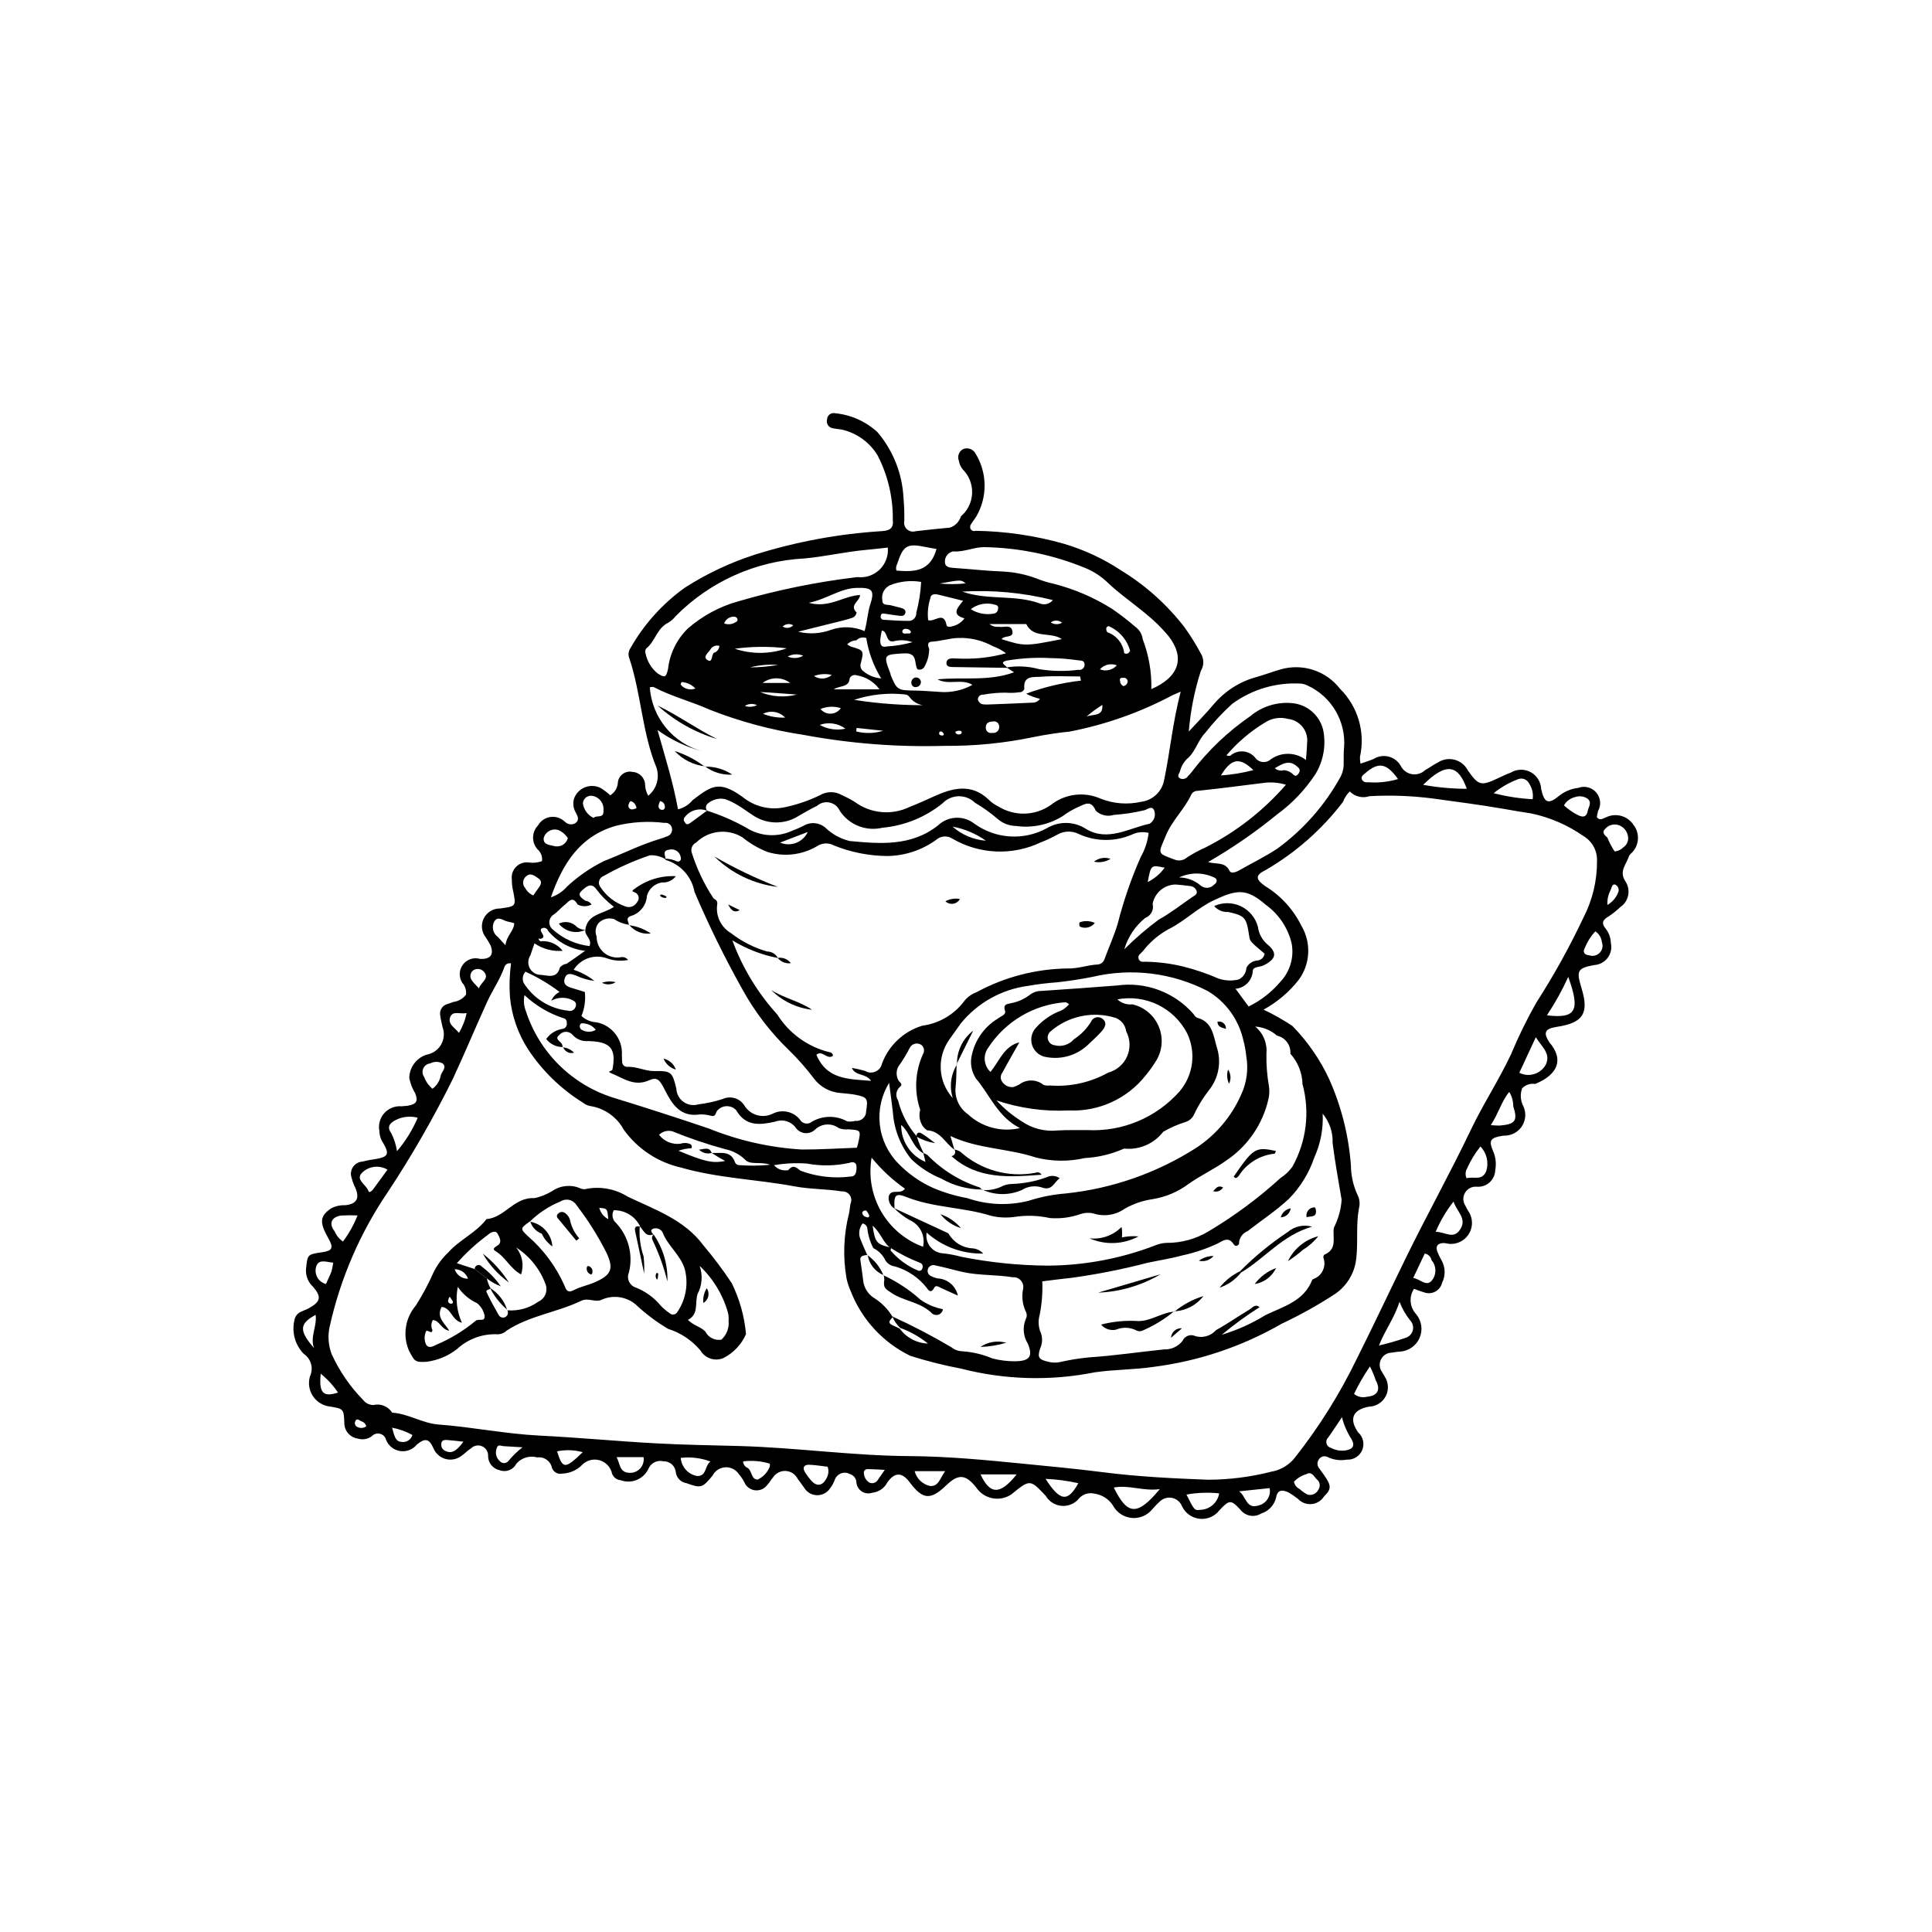 <?xml version="1.0" encoding="UTF-8"?>
<!-- Uploaded to: SVG Repo, www.svgrepo.com, Generator: SVG Repo Mixer Tools -->
<svg fill="#000000" width="800px" height="800px" version="1.1" viewBox="144 144 512 512" xmlns="http://www.w3.org/2000/svg">
 <g>
  <path d="m504.55 346.38c1.363-0.488 2.473-0.809 3.519-1.273v-0.004c1.195-0.73 2.637-0.941 3.992-0.582 1.355 0.359 2.5 1.262 3.172 2.492 0.59 1.141 1.68 1.938 2.949 2.152 1.266 0.211 2.559-0.184 3.488-1.074 1.148-0.625 2.199-1.438 3.367-2.019h0.004c1.301-0.859 2.906-1.125 4.422-0.734 1.512 0.391 2.785 1.402 3.508 2.785 2.809 4.031 3.496 4.219 7.805 2.211 1.188-0.555 2.367-1.137 3.594-1.582h0.004c1.602-0.969 3.598-1.023 5.246-0.137 1.652 0.883 2.711 2.57 2.793 4.441 0.824 3.703 1.855 4.231 4.703 1.898 1.465-1.191 3.238-1.938 5.109-2.148 1.695-0.648 3.609-0.16 4.789 1.211 1.184 1.375 1.375 3.344 0.484 4.918-0.152 0.551-0.234 1.125-0.332 1.609 0.859 1.082 1.617 0.332 2.391 0.086 2.598-1.309 5.762-0.453 7.348 1.984 1.68 2.172 1.539 5.242-0.332 7.25-0.332 0.281-0.625 0.605-0.871 0.961-0.598 2.227-2.844 3.992-0.859 6.898 1.391 2.25 0.75 5.199-1.453 6.668-0.941 0.91-1.965 1.73-3.055 2.453-1.703 0.93-2.008 1.91-0.715 3.387h-0.004c0.797 1.059 1.238 2.34 1.273 3.664 0.312 1.375 0.008 2.82-0.84 3.945-0.848 1.129-2.148 1.828-3.559 1.91-4.367 0.793-4.777 1.48-3.473 5.766 0.043 0.141 0.074 0.281 0.117 0.422 2.023 6.594 0.41 9.121-6.492 10.176-3.277 0.5-3.758 1.516-1.984 4.207 0.16 0.242 0.387 0.438 0.559 0.676 3.543 4.875 0.336 8.355-4.375 10.258-1.277-0.195-2.566 0.238-3.465 1.164-0.555 1.523-0.453 3.203 0.277 4.648 0.781 1.586 0.746 3.453-0.094 5.012-0.84 1.555-2.379 2.609-4.137 2.828-0.422 0.098-0.879 0.023-1.309 0.098-3.125 0.531-3.629 1.164-2.465 3.988h0.004c0.723 1.594 0.934 3.371 0.602 5.09-0.031 1.238-0.566 2.414-1.484 3.25-0.918 0.832-2.137 1.254-3.375 1.164-1.273-0.129-2.508 0.5-3.152 1.605-0.645 1.109-0.582 2.488 0.16 3.535 0.324 0.805 0.922 1.5 1.258 2.301h-0.004c0.742 1.766 0.523 3.789-0.578 5.352-1.102 1.566-2.934 2.457-4.844 2.359-0.578-0.027-1.156-0.242-1.73-0.223-1.496 0.051-2.144 0.805-1.586 2.281 0.309 0.82 0.688 1.609 1.141 2.359 1.004 1.828 1.043 4.031 0.109 5.894-0.246 1.012-0.918 1.867-1.84 2.348-0.926 0.48-2.012 0.539-2.981 0.164-0.891-0.258-1.766-0.566-2.617-0.926-1.391 2.098-1.164 4.871 0.551 6.711 1.484 1.762 1.84 4.211 0.914 6.32-0.922 2.109-2.965 3.512-5.262 3.617-0.723 0.055-1.438 0.148-2.148 0.277-1.211 0.023-2.309 0.73-2.832 1.82-0.527 1.094-0.395 2.391 0.344 3.356 0.168 0.398 0.477 0.742 0.652 1.137h-0.004c1.039 1.562 1.148 3.566 0.281 5.231-0.867 1.668-2.574 2.727-4.449 2.769-4.293 0.781-5.344 3.293-2.852 6.82 1.316 1.168 1.75 3.047 1.074 4.676-0.672 1.629-2.309 2.648-4.066 2.539-1.734 0.328-3.523 0.082-5.109-0.691-0.816-0.426-1.828-0.148-2.316 0.637-0.531 0.734-0.477 1.742 0.133 2.41 0.32 0.484 0.68 0.949 1.016 1.422 2.234 3.121 2.262 3.965 0.199 6.008-0.727 1.137-1.941 1.875-3.289 1.996-1.348 0.121-2.676-0.391-3.594-1.379-0.797-0.637-1.637-1.211-2.523-1.719-1.48-0.695-2.918-0.828-3.262 1.344-0.48 2.023-1.992 3.644-3.977 4.262-1.809 1.125-4.176 0.691-5.477-0.996-2.527-2.762-2.977-2.672-5.606 0.172-1.25 1.602-3.238 2.434-5.254 2.207-2.019-0.227-3.773-1.488-4.633-3.324-0.438-1.102-1.387-1.918-2.543-2.188-1.156-0.266-2.367 0.047-3.246 0.844-0.75 0.688-1.461 1.418-2.121 2.188-1.332 1.621-3.383 2.465-5.469 2.258-2.086-0.207-3.93-1.441-4.914-3.289-1.105-1.719-2.906-2.867-4.93-3.144-1.438-0.352-2.949 0.09-3.973 1.16-1.094 1.414-2.816 2.195-4.602 2.082s-3.398-1.105-4.305-2.644c-4.172-4.438-4.172-4.438-9.152-0.375v-0.004c-3.055 2.027-7.164 1.23-9.238-1.789-2.82-3.594-4.75-3.746-7.988-0.637-4.168 4-6.227 3.828-9.695-0.809-1.984-2.656-3.902-2.773-5.891 0.004h-0.004c-0.785 1.559-2.312 2.606-4.051 2.777-0.91 0.312-1.914 0.188-2.723-0.332-0.812-0.52-1.34-1.383-1.434-2.344-0.016-1.062-0.723-1.992-1.75-2.289-0.711-0.391-1.559-0.457-2.32-0.172-0.762 0.281-1.363 0.883-1.648 1.645-0.293 0.824-0.715 1.602-1.25 2.297-0.754 1.16-2.055 1.855-3.441 1.844-1.387-0.016-2.668-0.734-3.402-1.914-0.609-0.816-1.164-1.676-1.793-2.477-0.617-1.199-1.832-1.977-3.18-2.039-1.348-0.059-2.625 0.609-3.348 1.75-0.594 0.633-0.98 1.465-1.594 2.07v0.004c-0.773 0.973-2.004 1.465-3.234 1.289-1.23-0.172-2.277-0.98-2.75-2.129-0.406-0.773-0.895-1.496-1.461-2.152-0.797-1.199-2.168-1.887-3.602-1.801-1.438 0.082-2.719 0.926-3.367 2.211-2.723 3.305-3.043 3.363-6.891 2.004v-0.004c-1.484-0.219-2.644-1.398-2.84-2.891-0.145-1.684-1.582-2.961-3.273-2.91-1.637-0.414-3.332 0.434-3.984 1.992-1.297 2.762-4.488 4.074-7.352 3.019-1.023-0.078-1.91-0.742-2.273-1.699-0.355-1.746-1.664-3.141-3.383-3.606-1.715-0.461-3.551 0.086-4.734 1.414-1.367 1.305-3.164 2.066-5.055 2.137-1.18 0.285-2.387-0.379-2.773-1.527-0.359-1.797-2.055-3.004-3.867-2.754-2.019-0.57-4.188 0.074-5.566 1.66-0.801 1.617-2.695 2.367-4.387 1.734-1.766-0.352-3.055-1.883-3.098-3.688 0.094-1.113-0.52-2.164-1.531-2.633-1.012-0.473-2.211-0.262-3 0.527-0.988 0.598-1.777 1.523-2.758 2.148-1.227 0.828-2.762 1.047-4.172 0.602-1.41-0.445-2.539-1.512-3.07-2.891-1.113-2.438-2.148-2.648-4.336-0.887-1.062 1.328-2.754 1.992-4.434 1.738-1.684-0.254-3.106-1.383-3.731-2.965-0.195-0.793-0.812-1.414-1.602-1.617-0.789-0.203-1.629 0.043-2.184 0.641-1.062 0.801-2.445 1.039-3.715 0.637-2.09-0.305-3.621-2.121-3.57-4.234-0.121-3.68-0.281-3.672-3.801-4.258-1.844-0.207-3.504-1.223-4.527-2.769-1.02-1.551-1.305-3.477-0.77-5.254 0.996-2.117 0.293-4.644-1.652-5.941-2.289-2.344-3.223-5.691-2.481-8.883 0.152-1.039 0.848-1.918 1.824-2.309 0.652-0.324 1.359-0.543 1.996-0.895 3.148-1.738 3.441-2.992 1.121-5.695v0.004c-1.293-1.188-1.98-2.894-1.863-4.648 0.402-3.906 0.309-3.926 4.258-4.5 2.769-0.402 3.102-1.148 1.656-3.707-2.398-4.254-2.246-5.836 0.695-7.894 1.152-0.617 2.453-0.914 3.762-0.859 3.086-0.312 3.914-1.852 2.68-4.648-0.395-0.773-0.699-1.586-0.906-2.43-0.402-0.969-0.309-2.074 0.246-2.965 0.559-0.891 1.512-1.457 2.559-1.52 1.125-0.293 2.266-0.516 3.418-0.66 3.387-0.574 3.805-1.281 2.125-4.195v-0.004c-0.656-0.957-1.02-2.082-1.047-3.242-0.336-1.695 0.145-3.449 1.297-4.738 1.152-1.285 2.84-1.957 4.562-1.816 0.574-0.086 1.168-0.062 1.738-0.164 2.246-0.41 2.711-1.176 1.898-3.289-0.762-1.238-1.293-2.606-1.57-4.035 0.039-2.844 1.895-5.344 4.606-6.199 1.609-0.277 3.016-1.258 3.828-2.676 0.812-1.418 0.949-3.125 0.375-4.656-0.188-1.004-0.5-1.988-0.602-3-0.289-1.352 0.523-2.695 1.852-3.074 0.555-0.184 1.113-0.355 1.652-0.566h0.004c1.312-0.176 2.504-0.863 3.316-1.914 0.145-1.152-0.219-2.316-1.004-3.176-0.941-1.48-0.871-3.387 0.18-4.793 1.055-1.406 2.867-2.012 4.551-1.523 2.727 0.121 3.707-1.051 2.809-3.5-0.395-0.773-0.84-1.523-1.332-2.238-1.113-1.438-1.305-3.387-0.488-5.012s2.492-2.641 4.312-2.606c4.281-0.586 4.269-0.59 3.453-4.676h-0.004c-0.23-0.992-0.34-2.008-0.332-3.027-0.168-1.262 0.273-2.523 1.188-3.406 0.914-0.883 2.195-1.277 3.445-1.062 1.137 0.141 2.289 0.012 3.367-0.379 0.156-1.191-0.297-2.379-1.211-3.156-1.602-1.82-1.539-4.566 0.152-6.309 0.656-1.156 1.789-1.961 3.094-2.203 1.309-0.242 2.656 0.102 3.684 0.945 0.125 0.07 0.215 0.203 0.336 0.277 0.73 0.762 1.895 0.918 2.797 0.371 1.141-0.84 0.598-1.793 0.137-2.707v-0.004c-0.691-1.137-0.871-2.512-0.5-3.789 0.496-1.383 1.57-2.481 2.941-3.012 1.371-0.527 2.906-0.434 4.203 0.258 0.871 0.559 1.688 1.191 2.445 1.891 1.129-0.695 1.871-1.875 2.008-3.191 0.031-0.961 0.496-1.859 1.262-2.441s1.754-0.789 2.688-0.566c1.832 0.117 3.266 1.625 3.289 3.461 0.039 1.004 0.324 1.98 0.824 2.848 2.207-1.781 3.078-4.742 2.188-7.438-3.848-9.34-4.043-19.617-7.246-29.137l-0.004 0.004c-0.289-0.844-0.168-1.773 0.328-2.512 3.602-6.367 8.555-11.863 14.512-16.109 5.758-3.676 11.965-6.598 18.469-8.695 10.969-3.449 22.32-5.547 33.797-6.246 2.074-0.141 3.008-0.898 2.769-2.902v-0.004c0.09-5.969-1.301-11.867-4.039-17.176-2.066-3.402-5.406-5.84-9.277-6.773-0.848-0.191-1.738-0.207-2.586-0.406-0.52-0.07-0.98-0.359-1.27-0.793-0.293-0.434-0.387-0.969-0.258-1.473-0.004-0.527 0.23-1.027 0.637-1.359s0.941-0.461 1.457-0.352c4.211 0.395 8.176 2.16 11.285 5.031 4.16 4.894 6.582 11.031 6.887 17.449 0.184 2.023 0.254 4.059 0.207 6.094-0.164 0.809 0.113 1.645 0.727 2.195 0.613 0.555 1.473 0.742 2.258 0.5 3.031-0.367 6.074-0.668 9.113-0.953h0.004c1.395-0.457 2.481-1.574 2.898-2.984 1.801-1.531 2.883-3.75 2.977-6.113 0.094-2.367-0.809-4.664-2.484-6.332-0.543-0.664-0.898-1.457-1.035-2.305-0.441-1.129 0-2.41 1.043-3.031 1.262-0.582 2.758-0.07 3.398 1.164 1.547 2.527 2.371 5.43 2.387 8.395s-0.781 5.875-2.305 8.418c-0.484 0.723-1.02 1.414-1.469 2.156h0.004c-0.07 0.277-0.078 0.566-0.023 0.844 0.227 0.562 0.855 0.844 1.422 0.633 7.856 0.121 15.66 1.258 23.223 3.387 5.441 1.59 10.609 3.992 15.336 7.121 6.461 3.945 12.145 9.043 16.777 15.035 1.691 2.363 3.219 4.84 4.574 7.41 0.629 1.34 0.539 2.902-0.234 4.164-1.676 5.219-2.75 10.617-3.195 16.082 2.559-2.789 4.656-4.894 6.547-7.172h0.004c3.008-3.578 7.051-6.141 11.574-7.332 2.102-0.602 4.148-1.375 6.25-1.98 2.828-0.809 5.836-0.754 8.633 0.16 2.797 0.914 5.254 2.648 7.055 4.973 4.766 4.711 6.766 11.543 5.297 18.078-0.02 0.598 0.031 1.195 0.148 1.781zm-121.98 149.53c-0.914-0.844-1.625-1.879-2.082-3.035 5.375 2.453 10.617 5.191 15.707 8.199 0.797 0.645 1.789 1.008 2.82 1.023 2.738 0.191 5.43 0.832 7.961 1.898 1.961 0.516 3.981 0.77 6.008 0.758 3.824-0.047 4.824-1.207 3.418-4.648-1.262-1.984-1.461-4.461-0.527-6.617 0.277-0.523 0.305-1.141 0.078-1.684-0.984-1.953-1.266-4.18-0.805-6.316 0.137-0.781-0.102-1.582-0.637-2.168-0.535-0.586-1.312-0.895-2.102-0.828-4.43-0.738-8.934-0.426-13.352-1.418-2.406-0.539-4.769-1.246-7.184-1.73-0.422-0.145-0.887-0.102-1.273 0.117-0.391 0.223-0.664 0.602-0.75 1.039-0.145 0.75 0.289 1.484 1.012 1.727 0.516 0.266 1.07 0.457 1.641 0.566 2.606 0.129 4.793 1.996 5.34 4.547-1.566-0.707-3-1.371-4.449-2.008-0.617-0.273-1.414-0.918-1.859 0-0.688 1.41-1.488 0.742-1.863 0.055-2.144-2.762-5.106-4.781-8.465-5.766-1.012-0.113-1.926-0.66-2.508-1.5-0.668-1.461-1.82-2.644-3.262-3.356-0.859-1.66-1.402-3.465-1.598-5.324-0.121-0.625-0.621-1.109-1.25-1.211-0.98 1.25-1.164 2.949-0.469 4.379 0.516 1.352 1.141 2.66 1.711 3.996l0.094-0.09c-0.852 0.285-2.144 0.02-1.891 1.629 0.27 1.715 0.492 3.438 0.711 5.156h-0.004c0.188 1.84 1.176 3.508 2.703 4.555 2.113 1.277 3.875 3.059 5.137 5.18-0.496 0.703-1.652 1.387-0.082 2.16 0.633 0.312 1.281 0.59 1.922 0.883 1.754 2.41 4.519 3.879 7.5 3.981-2.203-1.781-4.688-3.184-7.352-4.148zm-2.473-21.156c-2.129-1.352-2.652-4.109-4.844-5.922 0.637 4.481 1.098 4.984 4.969 5.801l0.004-0.004c-0.137 0.234-0.207 0.496-0.203 0.766 1.945 2.289 4.398 4.094 7.16 5.277 0.254 0.145 0.566 0.148 0.828 0.012 0.258-0.137 0.43-0.395 0.453-0.688 0.102-0.273 0.082-0.574-0.051-0.836-0.133-0.258-0.371-0.449-0.652-0.523-2.676-1.035-5.242-2.336-7.66-3.883zm-47.488-25.215c2.348 0.129 5.086-0.73 6.191 2.519 0.172 0.379 0.527 0.645 0.938 0.707 2.785 0.219 5.582 0.188 8.363-0.09-2.641-0.969-5.363 0.23-6.758-1.473h-0.004c-1.449-1.352-3.25-2.277-5.195-2.668-4.738-1.293-9.395-2.871-13.945-4.723-1.262-0.348-2.617 0.008-3.547 0.93 1.344 1.742 3.512 2.641 5.695 2.359 0.828-0.293 1.734-0.262 2.539 0.09 0.199 0.09 0.348 0.262 0.414 0.473 0.066 0.211 0.043 0.438-0.062 0.629-1.176 0.051-2.332 0.277-3.438 0.672 6.992 2.918 9.039 3.359 12.379 2.711h0.004c-1.227-0.652-2.418-1.363-3.57-2.141zm-33.5-59.105c0.551-4.324 4.746-4.148 7.59-6.113v0.004c-1.828-1.387-3.453-3.023-4.82-4.863-1.324-1.707-2.754-0.289-3.703 0.574-1.355 1.234 0.027 1.977 0.941 2.664h-0.004c0.68 0.062 1.289 0.43 1.664 1-1.156 0.605-2.539 0.609-3.695 0.008-1.355-2.394-2.281-0.832-3.316-0.016-1.027 0.812-1.883 1.84-2.93 2.621-0.715 0.395-1.184 1.125-1.246 1.941s0.289 1.605 0.938 2.106c2.711 2.422 6.106 3.945 9.715 4.363 0.711-2-1.383-2.758-1.125-4.289zm111.78-69.449c-4.801-0.07-9.602-0.141-14.402-0.215-0.73-0.012-1.633-0.078-1.672-0.973-0.047-1.125 0.898-1.336 1.832-1.32 0.871 0.012 1.746 0.105 2.617 0.086 3.832 0.059 7.656-0.422 11.352-1.434-1.066-0.801-2.25-1.438-3.504-1.887-2.812-1.543-5.988-2.293-9.191-2.176-2.219 0.055-4.609 0.859-7.008 0.984-1.145 0.059-1.086 0.898-0.672 1.918h0.004c-0.004 1.609-0.414 3.191-1.199 4.598-0.312 0.746-1.172 1.102-1.922 0.789-0.941-1.465 0.203-4.414-3.5-4.207-5.41 0.301-5.625 0.266-3.66 5.336 0.051 0.133 0.023 0.297 0.078 0.426 1.648 3.945 1.855 4.043 6.379 4.098 2.18 0.027 4.359 0.223 6.535 0.348v0.004c3.035 0.262 6.078-0.391 8.742-1.863-2.859-1.777-6.301 0.18-9.25-1.461 6.738-0.664 13.617 0.586 20.289-1.875-0.797-0.512-1.387-0.891-1.996-1.277v-0.004c2.879-0.48 5.82-0.324 8.633 0.453 3.438 0.566 6.941 0.625 10.398 0.176 0.434 0.094 0.887-0.027 1.211-0.324 0.328-0.301 0.488-0.738 0.434-1.18-0.086-1.012-0.941-0.938-1.625-1.004-2.441-0.363-4.906-0.562-7.375-0.598-3.898-0.211-7.805 0.016-11.652 0.668-2.184 0.574-0.031 1.27 0.125 1.914zm-79.52 37.855h-0.004c3.609 1.141 7.09 2.648 10.387 4.5 3.621 2.312 8.172 2.637 12.082 0.855 1.098-0.398 2.164-0.867 3.199-1.398 1.816-1.055 4.102-0.84 5.688 0.539 1.797 1.73 4.023 2.953 6.449 3.543 8.137 0.754 16.336 1.461 23.426-4.148 2.621-2.484 6.652-2.703 9.527-0.52 2.781 2.043 6.086 3.238 9.527 3.453 3.441 0.219 6.871-0.559 9.883-2.238 3.203-1.875 7.195-1.773 10.301 0.266 5.734 3.426 11.285-0.211 16.828-1.398 1.16-0.707 1.676-2.125 1.246-3.414-0.562-1.508-1.73-0.438-2.578-0.176v0.004c-2.688 0.648-5.426 1.066-8.184 1.254-1.676 0.523-3.504 0.094-4.769-1.121-1.254-2.977-2.934-1.695-4.543-1.027-1.469 0.648-2.859 1.457-4.144 2.418-3.711 2.336-8.133 3.273-12.473 2.656-1.773-0.027-3.481-0.684-4.816-1.848-1.875-1.605-3.887-3.047-6.012-4.301-1.156-1.129-2.719-1.75-4.336-1.723-1.617 0.027-3.156 0.703-4.273 1.871-4.547 3.688-10.082 5.938-15.91 6.469-4.34 1.047-8.871-0.746-11.32-4.481-0.488-1.113-1.48-1.926-2.668-2.188-1.184-0.262-2.426 0.055-3.34 0.855-1.699 0.828-3.352 1.766-4.977 2.738-3.812 2.387-8.695 2.215-12.336-0.43-1.234-0.77-2.383-1.68-3.637-2.414v0.004c-1.109-0.691-2.289-1.258-3.523-1.688-1.605-0.309-3.262 0.133-4.504 1.191-0.277 0.23-0.453 0.566-0.48 0.926-0.031 0.359 0.086 0.719 0.32 0.992-2.07-0.809-4.426-0.184-5.824 1.543-0.223 0.191-0.352 0.465-0.367 0.754-0.012 0.289 0.094 0.574 0.293 0.785 0.379 0.723 0.91 0.527 1.422 0.156 1.484-1.082 2.961-2.172 4.438-3.262zm-38.145 62.637c-1.746 0.039-3.402-0.75-4.473-2.125 1.031-1.477 2.633-2.453 4.418-2.695 0.359-0.078 0.672-0.301 0.863-0.613 0.191-0.316 0.246-0.691 0.152-1.047 0.035-0.281-0.043-0.562-0.219-0.785-0.176-0.223-0.43-0.367-0.711-0.398-3.824-1.258-7.328-3.336-10.258-6.098-0.293 1.391-0.176 2.836 0.34 4.16 3.543 11.004 12.215 19.594 23.25 23.039 8.465 2.598 16.895 5.316 25.281 8.16 7.84 3.172 16.145 5.047 24.586 5.559 4.867 0.023 9.734-0.305 14.621-0.477 0.129-0.449 0.27-0.855 0.363-1.273 0.746-3.383 0.742-3.375-2.629-3.602-0.863 0.098-1.734-0.016-2.539-0.336-1.961-1.438-4.676-1.219-6.379 0.512-0.73 0.645-1.699 0.941-2.664 0.816-0.965-0.121-1.828-0.656-2.375-1.461-1.25-1.668-3.453-2.309-5.402-1.574-3.883 0.863-7.789 1.438-10.355-3.031h-0.004c-0.684-0.73-1.656-1.117-2.652-1.055-1 0.059-1.918 0.562-2.508 1.371-0.41 0.988-0.445 1.359-1.488 1.172-0.98-0.277-1.996-0.398-3.012-0.359-5.156 0.781-7.336-2.754-9.215-6.438-1.402-2.742-1.992-3.594-4.254-2.59-3.934 1.746-6.867-0.648-10.055-1.922-1.211-0.484 0.328-0.57 0.391-0.887 1.074-5.633-0.445-7.441-6.375-7.606v-0.004c-1.617 0.164-3.211-0.484-4.254-1.734-0.465-0.484-1.117-0.746-1.789-0.711-0.668 0.031-1.293 0.355-1.707 0.883-1.305 1.02 0.414 1.617 0.773 2.422h-0.004c0.09 0.262 0.156 0.535 0.199 0.812zm87.844 42.824c-1.125-0.684-1.73-1.973-1.539-3.273 0.688-2.188 2.973-0.281 4.301-2.008h-0.004c-3.309-2.324-6.285-5.09-8.84-8.223-0.852 4.91 0.047 9.961 2.535 14.277 2.492 4.312 6.418 7.617 11.094 9.34 0.676-2.91-0.82-5.887-3.555-7.086-1.508-0.859-2.891-1.918-4.113-3.152 4.715 2.184 9.43 4.367 14.145 6.555 0.137 0.047 0.258 0.141 0.336 0.266 1.316 2.273 3.707 3.719 6.332 3.828 1.074 0.09 2.078 0.586 2.801 1.383-5.523 0.129-10.887-1.863-14.992-5.566-0.242 1.328 0.102 2.699 0.945 3.758 0.844 1.055 2.106 1.695 3.453 1.754 1.59 0.172 3.16 0.469 4.699 0.891 7.555 1.516 15.238 2.305 22.941 2.359 9.762-0.039 19.434-1.859 28.547-5.363 0.934-0.398 1.934-0.625 2.949-0.664 3.961 0.035 7.852-1.035 11.234-3.09 6.793-4.051 13.164-8.777 19.016-14.102 1.227-0.789 2.289-1.801 3.137-2.984 3.727-6.664 4.695-14.523 2.688-21.891-0.07-2.984-1.215-5.844-3.219-8.059 0.18-2.258-1.332-4.305-3.543-4.797-1.613-1.41-3.644-2.258-5.781-2.41 2.117 1.73 3.238 4.402 2.981 7.125-0.059 2.875 0.16 5.75 0.652 8.586 0.191 1.148 0.152 2.324-0.105 3.461-1.496 6.672-5.496 12.512-11.172 16.324-3.184 2.293-6.793 3.926-10.008 6.223v-0.004c-2.82 2.106-6.109 3.492-9.586 4.039-2.59 0.375-5.082 1.238-7.352 2.539-2.426 1.707-5.516 2.16-8.332 1.227-1.121-0.258-2.293-0.195-3.383 0.18-2.594 0.914-5.352 1.273-8.098 1.055-3.121-0.688-6.348-0.785-9.508-0.289-2.016 0.27-4.062 0.168-6.043-0.297-7.332-2.309-15.191-2.113-22.414-4.965-2.981-1.176-3.434-0.57-3.199 3.055zm23.191-5.062h0.004c-3.812-0.023-7.551-1.027-10.859-2.918-2.945-1.191-5.633-2.941-7.918-5.152-2.856-3.539-4.555-7.867-4.863-12.406-0.266-2.305-0.586-4.606-1-7.797h0.004c-2.035 3.312-2.902 7.211-2.469 11.074 0.43 3.859 2.141 7.469 4.856 10.25 2.621 2.719 5.731 4.918 9.168 6.481 2.945 1.262 6.023 2.184 9.176 2.75 5.234 1.812 10.883 2.055 16.25 0.699 3.184-1.027 6.477-1.676 9.809-1.934 12.32-1.289 24.168-5.43 34.605-12.098 5.227-3.445 9.348-8.32 11.875-14.047 1.496-3.164 1.977-6.715 1.387-10.164-0.16-1.598-0.457-3.176-0.887-4.723-1.293-5.289-4.66-9.836-9.34-12.621-9.391-4.848-20.199-6.18-30.484-3.758-3.117 0.629-6.215 1.086-9.352 1.445h-0.004c-2.606 0.184-5.203 0.5-7.781 0.949-6.988 0.922-13.363 4.484-17.812 9.957-1.02 1.418-2.023 2.844-3.043 4.262h0.004c-3.375 4.754-2.996 11.211 0.918 15.535-0.957-2.996-0.551-6.258 1.109-8.93l-0.098-0.09c-0.082 2.039-0.047 4.094-0.273 6.117-0.297 2.816 0.965 5.57 3.289 7.188 3.695 3.434 8.859 4.801 13.77 3.652-5.918-2.992-7.93-8.746-11.621-13.078v-0.004c-1.242-1.828-1.656-4.098-1.145-6.246 0.863-4.039 3.356-7.543 6.887-9.684 0.77-0.617 2.258-1.008 1.922-2.051-0.637-1.988 0.828-1.785 1.766-2.074 1.715-0.34 3.328-1.066 4.723-2.121 0.918-0.727 2.059-1.117 3.231-1.098 6.637-0.422 13.27-0.93 19.902-1.434v0.004c7.633-1.09 15.297 1.766 20.352 7.59 0.207 0.383 0.508 0.703 0.875 0.938 4.07 1.012 4.34 4.633 5.234 7.719 1.336 3.945 0.551 8.297-2.07 11.527-1.605 2.07-2.969 4.316-4.07 6.691-0.453 0.812-1.203 1.418-2.094 1.695-2.066 0.645-4.055 1.516-5.926 2.598-2.418 3.156-6.293 4.844-10.25 4.465-0.148-0.004-0.293 0.035-0.414 0.117-3.211 1.395-6.644 2.203-10.141 2.387-4.289 0.98-8.754 0.926-13.016-0.168-7.328-2.449-15.238-2.203-22.578-5.68l1.051 3.606c-2.414-1.656-3.672-4.922-7.184-5.109-0.484-0.293-0.898-0.691-1.215-1.16-0.824-1.27-1.062-2.832-0.656-4.285-1.641-4.828-1.379-10.098 0.727-14.738 0.492-0.785 0.336-1.809-0.363-2.41-0.477-0.355-1.082-0.492-1.664-0.375-0.586 0.113-1.094 0.469-1.398 0.98-0.902 1.781-1.941 3.488-3.109 5.109-0.621 1.176-0.582 2.594 0.105 3.734 0.328 0.488 1.277 0.977 0.266 1.684v0.004c-0.996 0.914-1.176 2.418-0.426 3.543 0.879 3.527 2.582 6.797 4.969 9.539 0.492 1.562 1.121 3.082 1.875 4.539-3.098-1.543-3.453-5.324-6.019-7.613h0.004c-0.078 4.281 2.477 8.172 6.43 9.809l-0.57-2.348h0.004c0.395 0.133 0.77 0.32 1.113 0.555 3.848 3.945 8.602 6.891 13.848 8.57 0.223 0.168 0.398 0.387 0.512 0.641zm-83.895-87.539c-1.242-0.75-2.68-1.109-4.125-1.039-4.262 1.434-8.375 3.269-12.285 5.488-0.559 0.211-0.992 0.672-1.16 1.246-0.168 0.578-0.055 1.199 0.305 1.676 1.605 2.445 3.992 4.269 6.766 5.191 1.141 0.375 2.387-0.117 2.957-1.172 0.359-0.379 0.512-0.906 0.41-1.418-0.105-0.512-0.449-0.941-0.926-1.148-0.215-0.164-1.305-0.234-0.203-0.91h-0.004c3.148-2.402 7.047-3.613 11-3.418-0.848 1.141-2.223 1.77-3.641 1.656-1.922 0.281-3.496 1.668-4.016 3.539-0.137 2.519-1.859 4.672-4.285 5.363-1.582 0.625-0.434 1.602-0.508 2.422l0.078-0.09h-0.004c-1.434-0.199-2.809-0.723-4.012-1.527-1.434-0.422-2.984-0.035-4.047 1.016-0.844 1.004-1.051 2.394-0.547 3.606-0.035 1.613 0.652 3.164 1.871 4.227 1.215 1.062 2.844 1.531 4.438 1.281 0.758-0.188 1.551 0.09 2.023 0.707-1.883 0.375-3.832 0.219-5.629-0.445-3.285-1.172-6.941 0.094-8.801 3.043 1.988 0.652 3.844 1.648 5.488 2.945-1.691-0.203-3.332-0.68-4.867-1.414-1.082-0.383-2.383-0.918-2.945 0.66-0.617 1.723 0.609 2.301 1.992 2.684 1.117 0.312 2.219 0.68 3.309 1.02h-0.004c0.234 2.16-0.074 4.348-0.898 6.359 1.082 1 2.484 1.594 3.957 1.668 4.113 0.773 7.008 4.488 6.75 8.668 0.066 0.578 0 1.168 0.07 1.746-0.016 0.367 0.117 0.73 0.375 0.996s0.617 0.414 0.984 0.406c2.512-0.145 4.754 1.168 7.293 1.113 4.387-0.09 4.676 0.301 5.715 4.691l0.004 0.004c0.062 1.395 0.773 2.684 1.914 3.492 1.145 0.805 2.598 1.035 3.938 0.629 2.168-0.262 4.309-0.727 6.387-1.398 2.074-0.973 4.551-0.25 5.777 1.688 1.566 2.602 4.883 3.543 7.582 2.152 2.453-1.203 5.418-0.547 7.133 1.586 0.531 0.945 1.695 1.332 2.688 0.887 2.953-1.98 6.773-2.133 9.871-0.387 0.723 0.078 1.449 0.027 2.152-0.145 0.727 0.086 1.457-0.145 2.004-0.637 0.547-0.488 0.855-1.188 0.848-1.922 0.527-3.34 0.352-3.746-2.902-4.371-1.281-0.246-2.602-0.309-3.902-0.461-2.785-0.199-5.352-1.594-7.031-3.828-2.008-2.668-4.215-5.176-6.602-7.504-4.934-4.75-9.113-10.219-12.406-16.219-4.672-8.348-8.891-16.938-12.641-25.738-0.73-4.027-3.668-7.297-7.594-8.453-0.109-0.094-0.191-0.219-0.234-0.355 1.125 0.012 2.234 0.266 3.25 0.742 0.285 0.074 0.582-0.016 0.781-0.23 0.199-0.211 0.262-0.52 0.168-0.793-0.086-0.723-0.48-1.371-1.086-1.773-0.605-0.402-1.359-0.516-2.055-0.316-1.875 0.238-0.91 1.566-0.918 2.516zm29.754 26.18c-4.262-0.828-8.34-2.41-12.043-4.68 2.668 7.258 6.711 13.93 11.91 19.652 3.121 4.988 8.066 8.566 13.781 9.977 0.535 0 0.969 0.434 0.969 0.969-1.547 1.188-2.812-1.656-4.375-0.266 2.742 6.566 8.457 6.43 14.496 6.902-1.465-2.113-4.086-1.148-5.121-3.434l0.004 0.004c1.176 0.199 2.344 0.461 3.488 0.789 0.844 0.52 1.891 0.586 2.797 0.184 0.906-0.398 1.555-1.223 1.738-2.195 1.816-4.793 5.75-8.473 10.656-9.961 4.492-0.598 8.547-3.004 11.223-6.664 0.848-1.008 1.945-1.773 3.18-2.227 7.43-4.023 15.73-6.18 24.18-6.277 2.688 0.062 5.148-0.887 7.754-1.043 0.898 0 1.691-0.59 1.957-1.449 1.16-3.137 2.543-6.199 3.504-9.395 1.527-6.027 3.559-11.914 6.066-17.602 1.133-1.984 1.855-4.172 2.125-6.438-1.488-0.371-3.062-0.211-4.445 0.449-4.473 1.934-9.551 1.891-13.988-0.117-1.848-0.957-4.055-0.895-5.848 0.168-1.398 0.773-2.848 1.453-4.344 2.023-7.484 3.559-16.242 3.184-23.395-1.004-1.34-0.879-3.102-0.746-4.289 0.324-3.805 2.75-8.367 4.246-13.059 4.285-4.812-0.051-9.574-1-14.039-2.805-1.438-0.785-3.195-0.691-4.543 0.242-3.945 2.297-8.672 2.844-13.035 1.496-2.43-0.949-4.695-2.269-6.715-3.918-3.918-2.379-8.953-1.793-12.223 1.422-0.957 0.461-1.457 1.535-1.195 2.566 1.344 4.297 3.285 8.387 5.758 12.148 0.438 0.469 1.262 0.531 1.008 1.766h0.004c-0.41 3.031 1.051 6.008 3.699 7.543 2.848 2.203 6.09 3.848 9.551 4.848 1.184 0 2.269 0.648 2.832 1.688zm-70.695 1.445c-0.73-0.211-1.496 0.191-1.738 0.914-1.156 3.324-3.199 6.207-4.641 9.379-3.07 6.746-5.914 13.594-9.043 20.312v0.004c-5.102 10.301-10.832 20.277-17.16 29.879-7.391 10.84-12.645 22.988-15.488 35.797-0.527 2.414-0.34 4.926 0.531 7.234 2.055 4.508 4.879 8.621 8.348 12.16 0.637 0.832 1.621 1.328 2.668 1.348 1.941-0.48 3.969 0.332 5.039 2.019 4.281 0.277 7.981 2.816 12.25 3.137 8.984 0.672 17.809 2.5 26.867 2.945 10.273 0.504 20.555 1.5 30.844 2.055 7.394 0.398 14.824 0.504 22.23 0.711 14.969 0.422 29.859 2.57 44.871 2.664 10.047 0.062 20.043 1.012 30.031 2.004 7.098 0.707 14.207 1.355 21.277 2.269 9.223 1.188 18.484 1.629 27.762 1.992l-0.004-0.004c5.68-0.008 11.336-0.723 16.836-2.129 2.438-0.418 4.637-1.711 6.188-3.637 6.391-8.086 11.887-16.844 16.391-26.113 4.492-8.961 8.75-18.039 13.152-27.047 5.555-11.355 11.715-22.402 17.164-33.82 3.246-6.801 7.418-13.152 10.633-19.992l0.004-0.004c1.949-4.688 4.184-9.254 6.691-13.672 4.641-7.215 8.805-14.73 12.469-22.488 2.422-4.668 3.672-9.855 3.629-15.117 0.094-2.664-1.27-5.172-3.559-6.539-4.184-2.926-8.914-4.977-13.906-6.023-2.441-0.355-4.871-0.785-7.305-1.211-6.305-1.102-12.648-1.887-18.984-2.773h0.004c-5.481-0.691-11.008-0.887-16.523-0.586-1.848 0.625-3.891 0.141-5.258-1.254-0.789 0.785-1.398 1.727-1.785 2.769-5.551 7.273-12.473 13.387-20.375 17.992-2.898 1.426-2.914 2.426-0.262 4.328 4.133 2.519 7.461 6.156 9.602 10.496 2.684 4.508 2.394 10.188-0.738 14.398-2.535 3.215-5.688 5.883-9.281 7.844 2.652 1.25 5.203 2.691 7.637 4.32 4.059 4.137 7.375 8.938 9.801 14.199 3.188 7.176 5.117 14.844 5.707 22.672 0.016 2.785 0.637 5.535 1.824 8.055 0.512 1.066 0.617 2.281 0.309 3.422-0.805 4.269-0.223 8.602-0.672 12.926-0.312 3.887-2.34 7.434-5.531 9.672-4.578 2.992-9.359 5.664-14.309 7.992-10.461 6.023-22.012 9.906-33.988 11.422-5.148 0.75-10.418 0.688-15.57 1.441h0.004c-11.715 2.332-23.801 1.996-35.367-0.988-4.559-0.855-9.062-1.992-13.488-3.402-7.234-3.527-12.871-9.66-15.781-17.168-0.477-1.055-0.84-2.156-1.082-3.289-1.012-5.738-0.789-11.625 0.652-17.27 0.184-0.855 0.203-1.742 0.402-2.594h-0.004c0.336-0.742 0.254-1.605-0.215-2.269-0.469-0.668-1.254-1.039-2.066-0.973-4.164-0.664-8.387-0.559-12.547-1.336-9.977-1.867-20.191-2.133-30.059-4.973-6.117-1.367-11.523-4.93-15.188-10.012-1.82-3.387-5.125-5.723-8.926-6.309-0.715-0.137-1.383-0.449-1.945-0.906-5.824-3.625-10.793-8.469-14.562-14.199-2.66-4.156-4.293-8.891-4.75-13.805-0.207-2.961-0.109-5.934 0.285-8.871zm44.258-40.852c1.516-0.359 2.871-1.207 3.856-2.414 4.769-3.578 6.863-5.492 13.18-0.902 0.234 0.172 0.457 0.363 0.703 0.523h-0.004c3.106 2.266 7.043 3.07 10.785 2.199 3.129-0.672 6.164-1.719 9.043-3.109 1.781-1.082 4.008-1.113 5.82-0.082 1.195 0.535 2.352 1.148 3.469 1.836 4.211 3.098 9.793 3.609 14.5 1.332 2.172-0.844 4.281-1.801 6.398-2.766 4.91-2.234 9.926-3.617 14.562 0.801v0.004c0.719 0.73 1.562 1.332 2.488 1.766 4.281 2.719 9.773 2.602 13.938-0.293 3.734-2.992 8.824-3.66 13.207-1.738 3.41 1.367 7.152 1.668 10.734 0.863 2.996-0.352 5.438-2.559 6.09-5.5 1.641-7.727 2.301-15.617 4.461-23.699-1.023 0.438-1.539 0.648-2.043 0.875l-0.004-0.004c-8.598 4.59-17.836 7.867-27.406 9.715-3.18 0.32-6.34 0.797-9.473 1.434-7.793 1.633-15.742 2.422-23.707 2.348-12.512 0.359-25.031-0.617-37.336-2.914-8.492-1.277-16.816-3.512-24.812-6.652-4.879-2.199-10.152-3.516-14.93-6.031v-0.004c-0.336-0.043-0.676-0.016-1 0.082 0.277 3.938 1.777 7.688 4.289 10.734 2.512 3.043 5.91 5.231 9.723 6.254-4.305-1.141-8.359-3.062-11.965-5.672 2.094 7.41 4.168 14.016 5.434 21.016zm170.84 80.668c0.199 3.984-0.562 7.957-2.211 11.59-1.387 4.121-3.691 7.875-6.742 10.973-3.375 3.156-7.301 5.715-10.953 8.578-1.23 0.488-2.094 1.613-2.246 2.93 0.082 0.375-0.125 0.754-0.484 0.887-0.359 0.133-0.762-0.02-0.945-0.355-1.348-2.125-2.875-0.945-4.144-0.25v-0.004c-3.016 1.43-6.184 2.504-9.445 3.203-3.078 0.855-6.227 1.301-9.332 1.984-6.606 1.715-13.305 3.039-20.062 3.965-2.527 0.25-5.043 0.605-7.738 0.934 0.121 2.957-0.109 5.922-0.684 8.824-0.41 1.41-0.379 2.91 0.086 4.305 0.719 1.488 0.719 3.223 0.008 4.715-0.785 2.402-0.25 2.906 2.285 3.492v0.004c0.98 0.234 2.004 0.254 2.992 0.047 2.547-0.582 5.125-0.996 7.727-1.246 6.66-0.441 13.258-1.43 19.887-2.113 1.898 0.07 3.715-0.777 4.879-2.277 0.496-1.125 1.738-1.723 2.926-1.406 2.066 0.832 4.434 0.266 5.902-1.406 3.059-1.676 5.922-3.707 8.926-5.488 0.719-0.426 1.398-1.578 2.656-0.617-3.496 2.219-6.848 4.664-10.027 7.316 4.062-1.219 7.945-2.965 11.551-5.195 4.734-2.297 10.262-3.676 12.438-9.41h-0.004c0.117-0.082 0.246-0.148 0.379-0.195 2.231-0.848 3.379-3.32 2.59-5.57-0.062-0.211-0.039-0.441 0.07-0.633s0.293-0.332 0.508-0.383c3.156-1.566 1.75-4.582 2.172-6.977 1.18-2.305 1.879-4.828 2.059-7.414-0.836-5.004-1.766-10-2.394-15.051v0.004c0.113-2.82-0.82-5.586-2.625-7.758zm-19.621-28.406c3.18-1.555 6.008-3.746 8.309-6.434 2.648-2.738 3.797-6.594 3.082-10.332-0.992-4.117-3.43-7.738-6.871-10.203-5.07-4.414-7.629-4.043-13.664-1.223-4.402 2.059-7.742 5.535-12.004 7.668h-0.004c-2.672 1.445-5.012 3.438-6.867 5.848-0.543 0.652-1.523 1.105-1.105 2.125 0.422 1.023 1.484 0.605 2.293 0.703v-0.004c3.184 0.082 6.348 0.5 9.445 1.246 3.219 0.805 6.363 1.875 9.406 3.203 1.715 0.582 3.562 0.668 5.324 0.242 1.211-0.562 2.008-1.754 2.059-3.086 0.535-1.055 1.555-1.773 2.727-1.926 1.051-0.004 1.949-0.773 2.109-1.816-3.887-3.281-3.887-3.281-4.109-4.797-0.715-4.836-1.094-5.25-5.523-6.269l-0.004 0.004c-1.422 0.094-2.805-0.484-3.734-1.566 2.262-1.035 4.863-1.012 7.106 0.066 2.242 1.074 3.891 3.09 4.5 5.5 0.23 1.727 1.07 3.312 2.367 4.477 2.879 2.336 2.477 4.016-0.918 5.695-0.988 0.488-2.867 0.238-2.836 1.598-0.184 2.441-2.117 4.383-4.559 4.578zm-10.727-38.289c2.09 0.711 4.457-0.203 5.688 2.375 0.34 0.711 1.578 0.371 2.394-0.09 3.41-1.938 6.953-3.672 10.23-5.816 6.934-5.055 12.668-11.574 16.793-19.098 0.598-1.172 0.875-2.484 0.801-3.797 0.055-1.305-0.043-2.629 0.117-3.922 0.258-3.394-0.527-6.785-2.254-9.719-1.727-2.938-4.309-5.273-7.402-6.699-0.523-0.254-1.082-0.426-1.66-0.508-6.566-0.422-13.074 1.484-18.375 5.387-2.574 2.352-4.953 4.914-7.109 7.656-1.883 1.945-2.516 4.738-4.414 6.535v-0.004c-1.098 0.918-1.883 2.16-2.238 3.547-0.148 0.652-0.945 1.355-0.125 1.945v-0.004c0.801 0.441 1.805 0.168 2.266-0.621 0.328-0.289 0.621-0.613 0.879-0.969 4.383-5.758 9.652-10.781 15.617-14.883 3.047-2.547 6.984-3.781 10.941-3.434 4.019 0.305 7.383 3.168 8.328 7.086 0.824 4.039 0.09 8.242-2.062 11.762-2.703 4.117-6.121 7.711-10.098 10.617-5.75 4.707-11.879 8.938-18.316 12.652zm-50.039 47.789c-1.5 2.715-3.066 5.312-4.469 8.008h0.004c-0.582 0.691-0.617 1.695-0.086 2.426 0.645 1.004 1.809 1.555 2.992 1.41 0.551-0.184 1.078-0.418 1.582-0.703 1.914-1.43 4.551-1.367 6.398 0.145 0.531 0.168 1.094 0.219 1.648 0.145 5.383 0.41 10.766-0.777 15.477-3.41 2.246-0.602 4.094-2.191 5.023-4.32 0.93-2.133 0.836-4.57-0.254-6.621-0.207-1.59-1.254-2.945-2.742-3.543-6.023-1.918-12.609-0.543-17.363 3.621-0.613 0.543-0.844 1.398-0.598 2.18 0.25 0.781 0.938 1.34 1.75 1.434 1.871 0.488 3.859-0.133 5.121-1.598 1.82-1.18 3.356-2.746 4.496-4.59 0.219-0.562 0.688-0.996 1.266-1.168 0.582-0.176 1.211-0.07 1.703 0.281 1.492 1.09 0.719 2.398-0.145 3.394-1.137 1.312-2.477 2.441-3.723 3.66h-0.004c-2.887 2.684-6.863 3.859-10.75 3.184-1.781-0.191-3.297-1.387-3.898-3.078-0.598-1.688-0.176-3.57 1.09-4.844 1.566-1.734 3.484-3.117 5.625-4.062 1.199-0.359 2.258-1.082 3.031-2.066-0.27-0.234-0.586-0.41-0.926-0.516-8.402 0.59-16.035 5.113-20.59 12.203-1.34 1.969-1.051 4.621 0.684 6.258 2.422-2.871 3.555-6.785 7.656-7.828zm-34.855-131.12c-1.938 0.207-3.805 0.441-5.676 0.605-5.5 0.48-10.906 1.781-16.379 2.273v0.004c-12.906 0.645-25.102 6.109-34.18 15.305-0.535 0.684-1.188 1.266-1.93 1.719-3.016 1.398-3.453 4.961-5.875 6.848l0.004 0.004c-0.25 0.352-0.316 0.797-0.18 1.207 0.402 2.133 1.555 4.051 3.246 5.41 1.852 1.172 2.223 1.078 2.727-1.195 0.461-4.094 2.328-7.898 5.285-10.766 3.856-3.344 8.406-5.793 13.324-7.168 10.324-3.012 20.879-5.16 31.559-6.426 2.164 0.266 4.336-0.465 5.902-1.98 1.57-1.52 2.367-3.664 2.172-5.84zm60.824 119.73c1.082 1 2.543 1.48 4.004 1.316 3.223 0.742 5.871 3.031 7.07 6.113s0.801 6.555-1.066 9.281c-0.777 1.223-1.629 2.394-2.551 3.508-4.891 6.152-12.438 9.578-20.285 9.219-6.512 0.328-13.023-0.574-19.203-2.66 1.984 2.141 4.238 4.012 6.711 5.562 2.801 1.918 6.195 2.766 9.566 2.394 2.606-0.133 5.219-0.074 7.824-0.09 9.273 0.473 18.258-3.293 24.414-10.242 3.668-4.293 4.453-10.352 2-15.441-1.707-3.281-4.43-5.926-7.758-7.543-3.332-1.613-7.09-2.109-10.727-1.418zm9.016-82.219c7.477-3.25 8.926-8.383 4.598-13.996-0.355-0.461-0.766-0.879-1.148-1.316-4.348-4.941-10.082-8.273-14.84-12.746-1.773-1.742-3.871-3.121-6.168-4.062-8.504-3.496-17.586-5.363-26.777-5.508-2.789 0.012-5.312 1.355-8.172 1.125h0.004c-1.359 0.258-2.309 1.5-2.203 2.879 0.066 1.426 1.469 1.445 2.668 1.527 4.207 0.289 8.41 0.777 12.621 0.93h0.004c3.051 0.141 6.062 0.758 8.926 1.82 1.477 0.609 3.008 1.082 4.57 1.418 5.488 1.395 10.723 3.641 15.512 6.66 2.144 1.473 4.203 3.062 6.168 4.766 1.082 0.773 1.789 1.961 1.953 3.281 1.613 4.219 2.391 8.711 2.285 13.227zm35.668 25.332c-1.977-0.594-4.062-0.75-6.106-0.453-5.75 0.723-11.5 1.465-17.262 2.074-0.719-0.023-1.387 0.363-1.723 0.996-1.789 3.906-5.07 6.793-6.754 10.906-1.992 4.856-2.488 4.547 2.441 6.359 1.09 0.402 2.316 0.168 3.184-0.605 1.59-1.027 3.258-1.926 4.984-2.695 8.086-4.102 15.297-9.73 21.234-16.582zm-194.8 29.844c1.66-0.543 3.141-1.527 4.281-2.844 2.918-2.719 6.215-5 9.789-6.762 4.977-1.941 9.773-4.375 14.93-5.914 0.555-0.164 1.098-0.359 1.633-0.586 0.5-0.109 0.938-0.418 1.211-0.855 0.27-0.438 0.352-0.969 0.227-1.469-0.219-0.875-1.07-1.438-1.957-1.293-4.34-0.539-8.738-0.27-12.977 0.793-9.426 2.754-13.961 9.906-17.137 18.93zm179.02-37.613v-0.004c0.309 0.121 0.645 0.164 0.973 0.133 0.98-0.883 2.289-1.309 3.602-1.168 1.312 0.145 2.5 0.836 3.266 1.91 0.922 1.008 2.441 1.191 3.574 0.438 2.812-2.266 6.812-2.305 9.668-0.094 0.125-1.793 0.273-3.086 0.297-4.379v-0.004c0.215-1.527-0.191-3.078-1.137-4.301-0.941-1.223-2.336-2.016-3.871-2.195-2.117-0.582-4.387-0.219-6.219 1-3.824 2.324-7.254 5.246-10.152 8.66zm-183.36 49.812c-0.453 1.312-0.785 2.262-1.113 3.215v-0.004c-0.672 1.043-0.711 2.371-0.102 3.449s1.77 1.73 3.008 1.691c1.707 0.164 4.184 1.086 4.922-1.918v-0.004c0.445-0.566 1.094-0.934 1.809-1.023 1.527-1.012 3.004-2.098 4.891-3.426-3.824-0.438-7.34-2.332-9.805-5.289-0.176-0.562-0.754-0.902-1.332-0.785-1.973 0.488 1.594 2.453-0.773 2.906-0.168 0.031-0.527-0.383-0.359 0.168v0.004c0.055 0.184 0.188 0.336 0.367 0.418 0.176 0.082 0.379 0.082 0.559 0.004 2.102-0.043 4.102 0.91 5.394 2.57-2.644 0.223-5.281-0.477-7.465-1.977zm156.3 1.57c2.836-2.832 5.875-5.449 9.094-7.836 3.144-1.738 6-3.992 8.973-6.035 0.562-0.387 1.406-0.699 1.086-1.617-0.262-0.691-0.891-1.176-1.625-1.258-1.289-0.188-2.586-0.305-3.887-0.418-3.008 0.02-5.582 2.172-6.129 5.133 0.395 1.562-0.457 3.168-1.969 3.727-2.644 2.144-4.578 5.039-5.543 8.305zm-68.824-84.32c0.766-2.723 0.789-4.879 1.484-6.988 1.289-3.906 0.496-4.566-3.531-4.469-4.406 0.105-7.769 2.918-12.75 3.965 5.492 1.492 9.215-1.863 13.602-2.082-0.082 1.742-2.949 2.664-0.918 4.641v-0.004c-0.109 0.715-0.633 1.293-1.328 1.473-0.961 0.324-1.934 0.598-2.922 0.82-3.75 0.941-7.5 1.875-11.254 2.801 2.871 0.707 5.891 0.543 8.668-0.473 2.914-1.035 6.113-0.922 8.949 0.316zm14.992-13.035c-2.777-0.469-5.625-0.168-8.242 0.867-1.512 0.699-2.356 2.344-2.039 3.981-0.066 1.508 1.41 1.102 2.305 1.359 0.836 0.242 1.699 0.402 2.531 0.652 0.695 0.207 1.516 0.48 1.246 1.414-0.254 0.879-1.113 0.758-1.828 0.668-1.156-0.145-2.309-0.316-3.461-0.5-0.594-0.094-1.172-0.18-1.238 0.66l-0.004-0.004c-0.035 0.219 0.02 0.441 0.152 0.617s0.332 0.289 0.551 0.316c2.32 0.148 4.648 0.32 6.973 0.297 1.074-0.141 1.852-1.098 1.773-2.176 0.707-2.668 1.137-5.398 1.281-8.152zm42.348 26.16-0.223-1.105c-3.477 0-6.969-0.199-10.422 0.082-1.844 0.148-4.766-0.438-4.352 3.207l-0.004-0.004c-0.191 0.574-0.75 0.945-1.355 0.895-1.152 0.184-2.32 0.223-3.481 0.117-2.027-0.02-4.051 0.16-6.043 0.527-0.367-0.047-0.738 0.07-1.012 0.316-0.277 0.25-0.43 0.609-0.418 0.98 0.164 0.742 0.82 1.273 1.578 1.285 0.438 0.039 0.875 0.043 1.312 0.02 3.93-0.152 7.856-0.297 11.781-0.492h0.004c0.719-0.035 1.375-0.41 1.773-1.012-1.273-0.281-2.504-0.734-3.656-1.348 4.68-1.742 9.551-2.906 14.512-3.469zm-147.21 77.137c-0.723 0.793-0.918 1.934-0.5 2.926 2.562 4.137 6.891 6.863 11.73 7.394 0.793 0.273 1.668-0.105 2.008-0.875 0.559-1.332-0.367-1.77-1.379-2.168h-0.004c-1.648-0.598-3.473-0.449-5.004 0.41 0.426-1.016 1.203-1.84 2.191-2.316-2.801-2.129-5.836-3.93-9.043-5.371zm65.852 51.277c0.938 1.09 2.391 1.59 3.801 1.305 1.461-1.84 2.461-0.273 3.32 0.188 4.215 1.562 8.746 2.082 13.207 1.512 1.469 0.043 1.598-1.52 1.543-2.691-0.062-1.328-1.238-1.184-1.945-0.918h0.004c-3.684 0.809-7.488 0.867-11.191 0.172-2.918-0.215-5.856-0.07-8.738 0.434zm43.082-163.3c-1.059-0.191-1.91-0.324-2.754-0.5-5.062-1.062-6.078-0.461-7.672 4.477-0.305 0.527-0.375 1.16-0.195 1.742 4.547 0.383 8.922 0.402 10.621-5.719zm7.043 13.73c-2.453-0.613-4.531-1.148-6.613-1.641-0.906-0.215-2.012-0.125-2.051 0.926h-0.004c-0.617 1.879-0.816 3.871-0.59 5.836 1.652 0.629 4.144-2.512 4.863 1.301 0.109 0.574 0.984 0.539 1.527 0.332 1.301-0.277 2.449-1.027 3.234-2.102-3.582-1-1.844-2.801-0.367-4.652zm6.988 6.16c0.68 0.566 1.562 0.824 2.438 0.723 1.281 0.301 3.336-0.812 3.656 1.25 0.277 1.816-2.172 0.941-2.883 2.027 6.062 1.914 6.266 1.914 15.973-0.008-2.938-2.051-7.5 0.008-9.434-3.992zm32.953 228.84c3.652 7.414 6.223 7.57 12.195 0.414-4.316 0.625-8.133-1.191-12.195-0.414zm75.711-49.23c-1.422 4.484-3.84 7.457-5.441 11.582 2.387-0.551 4.742-1.227 7.059-2.027 0.93-0.281 1.652-1.027 1.902-1.969 0.246-0.941-0.012-1.945-0.684-2.648-1.191-1.488-2.148-3.152-2.832-4.934zm-144.54-159.52c6.691 1.047 13.457 1.516 20.223 1.402-2.129 0.418-4.309-0.441-5.582-2.199-0.258-0.355-0.648-0.586-1.086-0.633-4.566-0.504-9.191-0.016-13.555 1.43zm189.26 73.422c-1.609 3.539-3.5 6.941-5.652 10.18 7.672 0.922 8.914-1.191 5.652-10.18zm-12.969 25.406c2.551 1.301 5.68 0.324 7.039-2.199 1.371-2.957-1.152-4.727-2.664-7.223zm-25.488-76.312c3.816 0.699 7.691 1.051 11.57 1.055-2.289-6.434-5.457-7.082-11.57-1.055zm-98.129-48.961c-7.84-1.961-15.93-2.719-23.996-2.246 6.664 2.387 13.934 0.707 20.602 3.168 1.211 0.473 2.59 0.098 3.394-0.922zm-173.8 146.05v-0.004c2.266-2.656 4.113-5.644 5.484-8.855-1.996-0.543-4.121-0.305-5.949 0.664-1.473 0.766-2.281 1.801-1.07 3.406 0.754 1.508 1.273 3.121 1.535 4.785zm300.95-93.277c0.227-1.465-0.113-2.957-0.945-4.184-0.543-1.098-1.848-1.578-2.973-1.094-2.32 0.879-4.481 2.121-6.406 3.684 3.379 0.879 6.836 1.414 10.324 1.594zm-50.535 163.77c-1.352 2.016-2.449 3.711-3.609 5.359l-0.004-0.004c-0.449 0.402-0.637 1.02-0.488 1.602 0.145 0.586 0.605 1.039 1.191 1.18 1.164 0.621 2.492 0.863 3.801 0.684 2-0.297 2.629-1.254 1.645-2.992-1.164-1.789-2.019-3.758-2.535-5.828zm24.836-49.121c2.484 0.004 4.648 2.039 6.398-0.484 2.078-2.996-0.801-4.789-1.664-7.539v0.004c-1.926 2.453-3.519 5.148-4.734 8.02zm-155.95-155.69c0.285 0.227 0.598 0.422 0.926 0.578 3.461 1.016 3.57 1.039 2.664 4.481-0.246 0.816 0.082 1.699 0.805 2.156 1.316 1.062 2.93 1.695 4.617 1.816-2.016-3.273-3.363-6.914-3.961-10.707-0.918-0.328-1.938-0.086-2.613 0.609-0.918 0.039-1.785 0.422-2.438 1.066zm170.55 127.41c0.785 0.086 1.578 0.125 2.371 0.125 4.141-0.363 4.832-1.258 3.59-5.121v-0.004c0.004-1.336-0.363-2.648-1.066-3.789-2.086 2.516-2.797 5.641-4.894 8.789zm-24.578-91.703c-3.055-4.266-5.184-4.606-8.684-1.562-0.52 0.453-1.246 0.871-0.852 1.742h-0.004c0.309 0.512 0.902 0.773 1.488 0.652 2.711 0.219 5.441-0.062 8.051-0.832zm-11.66 162.94c0.969 0.797 2.269 1.074 3.481 0.742 2.754-0.227 3.66-1.867 2.269-4.367v-0.004c-0.418-1.254-0.93-2.477-1.531-3.652-1.59 2.316-3 4.75-4.219 7.281zm29.824-57.152c1.812-0.57 4.125 0.805 5.199-1.863h-0.004c0.754-2.297 0.164-4.824-1.52-6.555-1.426 1.781-2.617 3.738-3.539 5.828-0.465 0.789-0.516 1.754-0.137 2.59zm-119.23 78.484h-9.578c2.539 5.402 5.18 5.492 9.578 0zm158.46-165.1c0.852-0.055 1.656-0.426 2.258-1.035 1.137-0.719 1.629-2.125 1.188-3.398-0.332-1.277-1.332-2.277-2.613-2.606-1.293-0.32-2.652 0.16-3.453 1.223-0.82 0.809 0.098 1.641 0.691 2.121 0.523 1.289 1.168 2.527 1.93 3.695zm-333.14 96.469c-1.426-0.066-2.852-0.059-4.273 0.023-2.594 0.316-3.453 2.148-1.781 4.188h-0.004c0.457 1.098 1.223 2.039 2.207 2.703 1.586-2.121 2.883-4.449 3.852-6.914zm228.35 73.652c-2.891-0.301-5.812-0.195-8.676 0.32 2.035 4.031 2.141 4.269 3.594 4.051h0.004c2.527-0.035 4.664-1.875 5.078-4.371zm13.375-1.387-8.102 0.852c1.809 1.16 1.836 4.762 5.055 3.773h0.004c2.109-0.449 3.465-2.508 3.043-4.621zm38.047-55.695c1.914 0.332 3.32 2.242 4.758 0.867l0.004 0.004c1.445-1.555 1.492-3.953 0.102-5.566-0.168-0.91-0.891-1.617-1.805-1.77zm-259.9-50.148v0.004c1.172-0.859 1.961-2.141 2.199-3.578 0.312-1.012 1.637-2.059 0.523-3.109h-0.004c-1.031-0.578-2.285-0.586-3.324-0.027-0.801 0.09-1.5 0.594-1.832 1.328-0.332 0.738-0.25 1.594 0.215 2.25 0.453 1.223 1.219 2.305 2.223 3.137zm118.46-105.85v0.004c-1.457-1.988-3.633-3.324-6.066-3.719-0.734-0.246-1.535 0.109-1.844 0.82-0.172 2.465-2.641 1.848-4.203 2.898h12.113zm-130.38 127.3c-2.219-1.32-5.051-0.941-6.844 0.914-1.652 1.801 1.242 3.082 1.789 4.738 0.121 0.367 0.422 0.387 1.062-0.207zm85.594 77.348c-2.516-0.949-5.219-1.281-7.887-0.969 0.18 2.383 1.934 4.348 4.281 4.797 2.633 0.176 2.047-2.785 3.606-3.828zm154.61 5.375c0.199 0.852 0.773 1.566 1.559 1.945 0.625 0.59 1.336 1.082 2.109 1.457 1.168 0.285 2.375-0.309 2.863-1.406 0.578-0.898 0.344-2.086-0.527-2.699-0.734-0.84-1.379-2.16-2.762-1.293-1.25 0.348-2.371 1.039-3.242 1.996zm71.559-179.26c1.129 1.039 2.398 1.914 3.773 2.602 1.367 0.672 2.246 0.426 2.527-1.113 0.195-1.062 1.188-2.172 0.016-3.231-0.969-0.684-2.207-0.855-3.328-0.469-1.262 0.281-2.348 1.086-2.988 2.211zm-137.37 178.48c3.875 6.027 5.879 6.199 8.676 1.148-2.852-0.645-5.758-1.031-8.676-1.148zm-106.54-5.762-7.141-0.004c0.961 1.836 0.715 4.07 3.394 4.16h0.004c1.086 0.062 2.141-0.371 2.871-1.18 0.727-0.809 1.047-1.906 0.871-2.981zm-13.246-169.39c0.668-0.871 2.812 0.312 2.613-1.969h0.004c0.105-0.934-0.164-1.871-0.75-2.602-0.586-0.734-1.441-1.203-2.371-1.305-0.582-0.055-1.164 0.133-1.602 0.52s-0.699 0.934-0.723 1.52c0.246 1.668 1.309 3.106 2.828 3.832zm62.031 171.93c-1.789-0.199-3.336-0.473-4.891-0.52-1.316-0.043-1.848 0.668-1.145 1.922h0.004c0.379 0.602 0.789 1.184 1.238 1.738 1.676 2.289 3.453 2.176 4.641-0.352h-0.004c0.414-0.871 0.473-1.875 0.156-2.789zm-85.391-138.2c0.371-2.707 2.25-3.723 2.34-5.84-0.652-0.168-1.195-0.336-1.75-0.438-1.172-0.219-2.496-1.559-3.496-0.102h0.004c-0.832 1.434-0.43 3.266 0.93 4.219 0.379 0.395 0.742 0.809 1.973 2.16zm116.53 139.38h-8.078c0.512 1.984 2.102 3.508 4.106 3.938 2.258 0.113 2.516-1.91 3.973-3.938zm62.004-157.34c2.082 0.016 4.086 0.762 5.672 2.109 1.039 0.918 2.625 0.84 3.566-0.18 1.031-0.652 0.91-1.688-0.074-1.977-2.91-1.344-6.266-1.324-9.164 0.047zm-229.25 124.72c-1.145-2.961 0.852-5.769 0.41-8.809-4.32 2.356-4.441 4.176-0.41 8.809zm113.7 30.027-0.004-0.004c0.027 0.762 0.496 1.438 1.199 1.73 1.23 0.789 0.898 3.106 2.676 3.094h-0.004c1.406-0.672 2.527-1.828 3.148-3.262 0.098-0.309 0.125-0.633 0.074-0.953-2.293-0.703-4.711-0.91-7.094-0.609zm225.86-140.46c-1.188 1.266-2.133 2.742-2.777 4.356-0.633 1.09-0.211 1.859 1.184 2.008l-0.004-0.004c0.988 0.316 2.066 0.035 2.773-0.719 0.711-0.754 0.922-1.848 0.547-2.812-0.121-1.152-0.754-2.191-1.723-2.828zm-272.3-24.695c-0.613-0.969-1.508-1.73-2.562-2.176-1.605-0.48-3.297 0.406-3.816 1.996-0.281 1.848 1.309 1.938 2.543 2.211 0.777 0.262 1.629 0.191 2.352-0.191 0.727-0.383 1.262-1.051 1.484-1.84zm-62.188 112.48c-1.652-0.086-3.586-1.02-4.402 0.742-0.395 0.98-0.352 2.082 0.121 3.023 0.477 0.945 1.332 1.641 2.352 1.91 0.559-1.242 1.086-2.266 1.477-3.336 0.211-0.77 0.359-1.551 0.453-2.34zm243.86-130.52c-3.644-3.527-5.852-3.109-8.605 1.418 2.906-0.203 5.789-0.68 8.605-1.418zm-193.68 179.46c-1.676-0.102-3.352-0.207-5.027-0.301-0.645-0.035-1.5-0.59-1.785 0.469v0.004c-0.527 1.227-0.195 2.66 0.824 3.527 0.297 0.324 0.723 0.5 1.16 0.48 0.438-0.02 0.848-0.23 1.113-0.582 1.094-1.34 2.34-2.547 3.715-3.598zm15.953 1.293v0.004c-2.219-0.621-4.555-0.695-6.805-0.219 1.508 4.738 2.062 4.777 6.805 0.219zm-13.098-147.54c0.512-0.738 0.891-1.328 1.312-1.883 0.77-1.012 1.223-1.918-0.211-2.82-1-0.629-1.902-1.387-3.035-0.344v0.004c-0.449 0.375-0.723 0.914-0.762 1.496-0.039 0.582 0.156 1.156 0.547 1.586 0.469 0.883 1.23 1.574 2.148 1.961zm53.387-65.383c4.481 1.508 9.332 1.469 13.789-0.109-4.582-0.547-9.215-0.508-13.789 0.109zm-109.73 192.12c-0.508 5.141 0.645 6.297 4.586 5.008v0.004c-1.273-1.891-2.816-3.578-4.586-5.012zm172.27-202.59c1.863 1.164 4.102 1.574 6.258 1.137 0.582-0.164 0.984-0.695 0.984-1.297 0.141-0.719-0.355-0.988-0.988-1.07v-0.004c-2.164-0.602-4.484-0.145-6.254 1.234zm42.227 11.016c-0.801-2.93-2.894-5.332-5.688-6.527-0.273 0.043-0.508 0.219-0.621 0.469-0.062 0.406 0.035 0.82 0.277 1.152 2.356 0.805 4.07 2.859 4.438 5.324-0.004 0.398 0.688 0.469 1.094 0.23h-0.004c0.207-0.184 0.379-0.402 0.504-0.648zm-65.789-5.352c-0.82 3.356-0.461 4.617 1.25 4.215v-0.004c2.32-0.125 4.621-0.504 6.863-1.137-1.461-0.535-3.043-0.652-4.566-0.34-2.734 0.875-1.801-2.602-3.547-2.734zm-110.89 214.95c-1.559-0.168-2.941-0.355-4.324-0.445-0.711-0.047-1.504 0.027-1.539 1.023h-0.004c-0.098 0.73 0.27 1.449 0.922 1.793 1.676 0.883 2.988 0.32 4.945-2.371zm4.125-120.13c0.379-1.578 2.945-2.57 1.309-4.41h-0.004c-0.391-0.457-0.953-0.727-1.551-0.746-0.598-0.02-1.18 0.211-1.594 0.641-1.309 1.887 0.594 3.043 1.836 4.516zm-3.285 6.551c-1.793 0.312-3.594-0.672-4.297 0.965-0.855 1.996 1.246 2.879 2.258 4.277h0.004c0.98-1.617 1.668-3.391 2.035-5.242zm-19.754 109.86c0.598 1.992 0.777 3.644 2.488 3.773v0.004c1.297 0.219 2.547-0.574 2.906-1.836-1.684-0.926-3.504-1.582-5.394-1.941zm130.58 11.184c-2.035-0.094-3.301-0.195-4.562-0.191l-0.004 0.004c-0.289-0.023-0.57 0.094-0.758 0.312-0.191 0.219-0.266 0.512-0.207 0.797 0.043 1.008 0.59 1.93 1.453 2.453 0.82 0.371 1.785 0.062 2.242-0.711 0.453-0.688 0.93-1.355 1.832-2.66zm103.37-185.94v0.004c0.656 0.578 1.57 0.77 2.406 0.504 1.008 0.102 1.945 0.57 2.633 1.316 0.676 0.488 1.074-0.168 1.359-0.59v-0.004c0.332-0.5 0.195-1.172-0.305-1.508-1.727-1.633-3.152-1.59-6.094 0.281zm-76.574 19.203-0.004 0.004c-2.641-1.871-5.656-3.144-8.836-3.734 2.461 2.176 5.562 3.488 8.836 3.734zm-47.199-2.309-7.34 2.805-0.004 0.004c2.801 1.199 6.051-0.043 7.34-2.805zm211.91 19.336-0.004 0.004c1.273-0.734 2.266-1.871 2.816-3.234 0.191-0.391 0.223-0.84 0.078-1.25-0.145-0.41-0.449-0.742-0.844-0.926-0.758-0.211-0.945 0.824-1.199 1.457-0.645 1.215-0.938 2.582-0.852 3.953zm-117.34-9.859c-3.625-0.785-3.625-0.785-4.481 3.793l-0.004 0.008c1.773-0.891 3.309-2.191 4.481-3.797zm-99.25-48.973c-2.156-1.633-5.133-1.633-7.289 0zm-7.953 2.406h-0.004c3.082 1.277 6.496 1.512 9.723 0.672-3.238-0.227-6.469-0.523-9.723-0.672zm-2.699-6.531c2.484 0.004 4.969-0.215 7.418-0.656-2.492-0.176-4.996 0.047-7.418 0.656zm64.203 17.355v0.004c0.504 0.098 1.027-0.059 1.395-0.418 0.367-0.359 0.535-0.879 0.445-1.387-0.027-0.363-0.199-0.699-0.48-0.934-0.281-0.234-0.645-0.344-1.008-0.305-0.984 0.066-2.062 0.195-2.051 1.629h0.004c-0.035 0.438 0.148 0.863 0.484 1.141 0.336 0.281 0.785 0.383 1.211 0.273zm-7.059-39.609c-1.172-0.996-1.172-0.996-6.875 0.035 2.285 0.219 4.59 0.207 6.875-0.035zm36.25 32.195c-1.48 0.922-2.883 1.957-4.199 3.102 1.98-0.762 4.398 0.059 4.199-3.102zm-84.062 3.359v0.004c-1.52-1.598-3.91-2-5.867-0.992 1.863 0.746 3.863 1.082 5.867 0.992zm9.164 1.941v0.004c2.07 1.16 4.492 1.516 6.809 0.996-1.965-1.445-4.516-1.82-6.809-0.996zm9.766 0.812-0.09 0.922 0.004 0.004c2.348 0.598 4.812 0.535 7.129-0.18zm-36.359-21.75 0.004 0.004c-0.934-0.285-1.934 0.125-2.398 0.98-0.551 0.859-2.176 1.973-0.691 2.812 1.332 0.754 0.918-1.367 1.641-1.969 0.82-0.238 1.398-0.973 1.449-1.824zm32.18 16.496c-1.766-0.555-3.672-0.473-5.387 0.227 0.668 0.828 1.688 1.293 2.75 1.25 1.066-0.047 2.043-0.594 2.637-1.477zm-38.539-5.211 0.004 0.004c-0.949-0.992-2.227-1.602-3.594-1.711-0.203 0.176-0.309 0.438-0.293 0.703 0.93 1.156 2.512 1.566 3.887 1.008zm-26.398 90.484c-0.664-0.91-1.672-1.508-2.785-1.656-0.547-0.117-1.207-0.293-1.418 0.387-0.172 0.574 0.148 1.184 0.723 1.367 1.102 0.555 2.41 0.52 3.481-0.098zm133.6-95.551c1.57 0.629 3.367 0.203 4.488-1.062-1.57-0.629-3.367-0.207-4.488 1.062zm-75.77 1.773v-0.004c1.453 0.988 3.394 0.867 4.715-0.293-1.566-0.367-3.207-0.266-4.715 0.293zm-23.812-13.941c1.035 0.395 2.199 0.254 3.113-0.375 0.199-0.07 0.355-0.23 0.414-0.434s0.02-0.422-0.109-0.59c-0.18-0.219-0.438-0.359-0.719-0.391-1.195-0.062-2.293 0.664-2.699 1.789zm-94.844 212.78c-0.152-0.656-0.66-1.172-1.312-1.332-0.551-0.27-1.277-1.043-1.66 0.148h-0.004c-0.172 0.59 0.152 1.211 0.734 1.41 0.734 0.332 1.59 0.246 2.242-0.227zm144.35-210.57c-0.277-0.52-0.84-0.824-1.43-0.773-0.215-0.027-0.434 0.039-0.598 0.18-0.168 0.141-0.266 0.348-0.273 0.566 0.148 0.727 0.883 0.453 1.379 0.473 0.336 0.012 0.844 0.16 0.922-0.445zm-28.547 6.344c-1.34-0.543-2.848-0.465-4.129 0.211 1.332 0.602 2.871 0.523 4.129-0.211zm85.977 6.914c0.016-0.285-0.09-0.562-0.297-0.766-0.203-0.203-0.48-0.309-0.77-0.289-0.527-0.004-1.211-0.035-0.938 0.859l0.004-0.004c-0.004 0.582 0.34 1.105 0.871 1.34 0.582-0.102 1.035-0.559 1.129-1.141zm-122.65 33.133v0.004c0.035-0.742-0.492-1.387-1.227-1.5-0.223 0.344-0.367 0.734-0.422 1.145-0.07 0.281-0.004 0.582 0.18 0.812 0.184 0.227 0.461 0.355 0.754 0.344 0.211 0.016 0.418-0.066 0.555-0.223 0.141-0.16 0.199-0.371 0.16-0.578zm-7.527 0.359 0.004 0.004c-0.062-0.762-0.523-1.434-1.211-1.77-0.449-0.258-0.699 0.238-0.812 0.652v0.004c-0.18 0.316-0.164 0.707 0.035 1.008 0.203 0.305 0.555 0.473 0.914 0.434 0.375-0.051 0.734-0.16 1.074-0.328zm112.8-49.145c-0.867-0.711-2.102-0.746-3.008-0.086 0.906 0.594 2.07 0.629 3.008 0.086zm-71.25 0.684c-0.898-0.539-2.051-0.41-2.809 0.316 0.891 0.59 2.074 0.457 2.809-0.316zm19.344 155.09c-0.703-0.047-1.047 0.258-1.059 0.688 0.109 0.547 0.555 0.965 1.109 1.039 0.527 0.266 0.848-0.074 0.719-0.504-0.191-0.445-0.449-0.859-0.77-1.223zm24.492-126.16c0.477-0.016 0.879-0.176 0.801-0.723h0.004c-0.18-0.191-0.434-0.293-0.691-0.277-0.359 0.016-0.707 0.117-1.012 0.305 0.086 0.422 0.469 0.719 0.898 0.695zm-4.019-0.301c-0.258-0.379-0.59-0.684-1.039-0.383-0.133 0.219-0.145 0.484-0.031 0.711 0.211 0.18 0.484 0.266 0.758 0.242 0.145 0.031 0.293-0.039 0.367-0.168 0.07-0.133 0.051-0.293-0.055-0.402zm-49.422-7.469c-1.035-0.488-2.246-0.414-3.215 0.199 1.055 0.371 2.215 0.301 3.215-0.199z"/>
  <path d="m341.7 497.55c-1.195 2.734-3.297 4.969-5.949 6.332-2.266 0.984-4.906 0.113-6.148-2.019-2.25-2.68-5.219-4.656-8.555-5.703-2.848-1.695-5.519-3.668-7.973-5.894-2.488-2.543-6.289-3.285-9.551-1.867-1.711 0.902-3.594-0.594-5.492 0.324-6.414 3.098-13.746 3.922-19.809 7.938-0.641 0.613-1.5 0.949-2.387 0.938-3.973-0.18-7.848 1.242-10.758 3.949-2.312 1.793-5.059 2.941-7.957 3.332-3.246 0.219-3.266-0.152-4.797-3.066-1.652-3.977-0.93-8.543 1.863-11.82 1.785-2.812 3.359-5.754 4.707-8.801 0.961-1.969 2.269-3.746 3.863-5.246 3.004-3.41 7.394-5.211 10.168-8.871 4.84-0.387 7.387-5.902 12.699-5.555h0.004c1.703-0.363 3.328-1.02 4.809-1.938 2.211-1.484 5.031-1.715 7.453-0.613 0.547 0.227 1.156 0.246 1.715 0.055 3.738-0.656 7.582 0.102 10.793 2.129 7.184 3.422 14.949 6.07 19.965 12.824v-0.004c2.715 3.215 5.238 6.578 7.559 10.086 2.082 4.227 3.359 8.801 3.777 13.492zm-68.672-14.746c0.18 0.922 0.516 1.809 0.988 2.625-0.316 0.402-1.383 0.336-1.074 1.004 0.961 2.066 2.078 4.062 3.207 6.047v-0.004c0.16 0.309 0.441 0.543 0.773 0.645 0.332 0.102 0.695 0.066 1-0.098 0.309-0.164 0.539-0.445 0.637-0.777 0.102-0.336 0.062-0.695-0.102-1.004 2.906 0.238 5.805-0.566 8.172-2.269 0.891-0.391 1.586-1.121 1.938-2.027 0.352-0.906 0.324-1.914-0.066-2.805-1.48-3.938-4.195-7.289-7.742-9.555 1.66 1.988 2.16 4.695 1.32 7.144-2.867-1.555-4.148-4.633-6.793-6.188-0.797-0.469-0.383-0.91 0.469-1.398 1.52-0.871 0.562-2.391 0.035-3.328-0.395-0.703-1.625-0.367-2.312 0.289h0.004c-3.07 2.242-5.891 4.805-8.41 7.652l4.723 1.547zm44.281-11.75c-2.176 0.973-2.731-0.996-3.769-2.082l0.141 0.113c-1.281-2.711-4.031-4.414-7.027-4.356-0.637 1.141-0.367 2.574 0.645 3.398 3.281 3.527 4.547 8.48 3.356 13.145-0.312 0.754-0.301 1.602 0.035 2.344 0.336 0.742 0.969 1.309 1.738 1.57 2.578 1 4.859 2.644 6.625 4.773 0.688 0.746 1.461 1.41 2.305 1.969 0.305 0.336 0.758 0.496 1.203 0.426 0.445-0.07 0.828-0.359 1.016-0.77 2.269-3.391 2.934-7.606 1.816-11.531-1.281-3.691-4.492-5.992-5.836-9.543h0.004c-0.48-0.781-1.414-1.16-2.305-0.938-1.012 0.238-0.727 1.004-0.066 1.57zm-32.809-3.426c-2.672 1.926-2.688 1.969-0.633 3.938 4.176 3.609 7.504 8.098 9.734 13.148 0.484 1.254 0.871 2.016 2.465 1.18 1.758-0.926 3.762-1.277 5.617-2.102 4.144-1.848 5.066-3.371 3.144-7.574v-0.004c-2.258-4.531-4.957-8.832-8.055-12.836-0.426-0.699-1.117-1.199-1.914-1.383-0.801-0.188-1.641-0.039-2.328 0.406-3.035 1.234-5.801 3.051-8.133 5.352zm44.914 11.848c0.867 2.457 0.664 5.168-0.562 7.469-0.758 2.352 0.418 5.301-2.539 6.84 1.512 1.535 3.363 1.785 4.602 3.082 0.793 1.574 2.516 2.449 4.254 2.168 1.41-1.281 2.121-3.156 1.918-5.047 0.059-0.723-0.004-1.445-0.176-2.148-1.332-4.723-3.922-8.996-7.496-12.363zm-66.348 17.172c-2.16-0.309-2.539-2.762-4.356-2.812-0.48 0.793-0.523 1.777-0.121 2.617-0.062 1.477-1.434-0.453-1.727 0.465-0.449 1.078-0.438 2.293 0.027 3.363 0.676 1.191 1.852 0.535 2.723 0.098 3.754-1.582 7.254-3.707 10.387-6.312 0.82-0.789 2.598 0.461 2.418-1.422v0.004c-0.254-1.301-0.961-2.469-2-3.297-2.059-0.949-3.816-2.438-5.094-4.312-0.648 3.203-0.27 6.527 1.09 9.5-2.738-0.633-2.816-4.012-5.383-4.184-1.473 2.766 0.812 4.289 2.035 6.293zm42.137-29.555c-0.262-2.824-0.262-2.824-2.379-3.004h-0.004c0.328 1.297 1.195 2.391 2.383 3.004zm-37.172 15.789h-0.004c-0.512-1.516-1.938-2.531-3.535-2.523 0.504 1.52 1.934 2.543 3.535 2.523zm-4.859 4.731h-0.004c-0.207 0.348-0.359 0.727-0.441 1.125 0.012 0.223 0.117 0.43 0.289 0.574 0.172 0.141 0.395 0.207 0.617 0.18 0.156-0.012 0.297-0.105 0.363-0.246 0.066-0.145 0.051-0.312-0.043-0.438-0.199-0.375-0.461-0.711-0.781-1.195z"/>
  <path d="m333.3 370.97c5.398 3.125 11.031 5.824 16.852 8.074-6.359-0.746-12.289-3.586-16.852-8.074z"/>
  <path d="m359.18 411.59c-4.074-0.469-7.871-2.297-10.777-5.191 3.457 2.144 7.516 2.949 10.777 5.191z"/>
  <path d="m434.14 388.59c-0.934 1.223-2.594 1.621-3.981 0.965-0.164-0.352-0.188-0.754-0.062-1.125 1.312-0.488 2.769-0.43 4.043 0.16z"/>
  <path d="m394.54 382.84c1.176-0.625 2.531-0.84 3.844-0.602-0.359 0.676-1.016 1.145-1.77 1.262-0.758 0.117-1.523-0.125-2.074-0.66z"/>
  <path d="m350.14 397.85c1.32-0.203 2.641 0.336 3.445 1.402-1.32 0.195-2.641-0.328-3.465-1.375z"/>
  <path d="m336.96 383.69 3.098 1.516c-1.391 0.703-2.16 0.293-3.098-1.516z"/>
  <path d="m438.3 371.6c-1.305 0.82-2.879 1.094-4.383 0.758 1.23-1 2.891-1.285 4.383-0.758z"/>
  <path d="m333.99 339.84c-5.832-1.746-11.195-4.773-15.707-8.855 5.422 2.606 10.32 6.16 15.707 8.855z"/>
  <path d="m330.83 347.09c-3.07-0.352-5.918-1.789-8.02-4.055 2.871 0.91 5.559 2.312 7.949 4.141z"/>
  <path d="m330.76 347.17c2.594-0.07 5.148 0.664 7.305 2.109-2.598 0.16-5.164-0.617-7.234-2.195z"/>
  <path d="m310.65 389.18c2.086 0.266 4.082 1.02 5.828 2.199-2.188 0.305-4.371-0.566-5.754-2.289z"/>
  <path d="m323.11 427.45c-1.48-0.41-2.684-1.484-3.262-2.91 1.52 0.34 2.75 1.441 3.262 2.91z"/>
  <path d="m303.52 404.44c1.172-0.398 2.438-0.449 3.637-0.148-1.094 0.711-2.488 0.766-3.637 0.148z"/>
  <path d="m319.41 381.07c0.383 0.109 0.75 0.258 1.098 0.445 0.25 0.164 0.09 0.48-0.293 0.441v0.004c-0.418-0.027-0.816-0.172-1.148-0.426-0.266-0.238-0.082-0.5 0.344-0.465z"/>
  <path d="m455.16 491.5c-2.512 2.078-5.305 3.789-8.297 5.086-0.512 0.27-1.125 0.277-1.645 0.02-1.703-0.891-3.715-0.973-5.484-0.227-1.461 0.312-2.977-0.203-3.941-1.348 3.219-0.836 6.547-1.152 9.863-0.934 3.367 0.031 6.219-2.277 9.574-2.504z"/>
  <path d="m472.6 480.91c3.875-3.91 8.141-7.414 12.727-10.457 1.766-1.484 4.156-2 6.379-1.375-7.906 2.273-12.531 8.422-18.805 12.148z"/>
  <path d="m435.03 486.56 16.488-4.859 0.004 0.004c-5.008 2.969-10.676 4.637-16.492 4.856z"/>
  <path d="m485.32 478.21c1.574-3.277 4.516-5.691 8.035-6.598-1.129 1.434-2.504 2.652-4.062 3.602-1.246 1.094-2.574 2.098-3.973 2.996z"/>
  <path d="m455.23 491.6c2.266-1.859 4.871-3.262 7.672-4.121-1.848 2.434-4.691 3.91-7.746 4.023z"/>
  <path d="m482.18 480.04c-1.082 2.266-3.207 3.852-5.684 4.25 1.445-1.938 3.418-3.414 5.684-4.25z"/>
  <path d="m472.9 481.22c-1.465 1.875-3.449 3.277-5.707 4.027 1.449-1.84 3.297-3.324 5.406-4.344z"/>
  <path d="m490.26 466.58c-0.148-0.656 0.02-1.344 0.457-1.859 0.434-0.516 1.086-0.793 1.758-0.758 0.129 0.227 0.215 0.469 0.254 0.727 0.242 2.094-1.418 1.508-2.469 1.891z"/>
  <path d="m483.41 466.61c0.34-1.242 1.367-2.172 2.637-2.391-0.172 1.336-1.289 2.352-2.637 2.391z"/>
  <path d="m457.23 496.01-2.894 2.508h-0.004c0.039-0.723 0.367-1.398 0.914-1.871 0.547-0.473 1.262-0.703 1.984-0.637z"/>
  <path d="m465.61 476.85c-0.957 1.121-2.461 1.605-3.891 1.254 1.129-0.824 2.492-1.262 3.891-1.254z"/>
  <path d="m404.16 459.33c1.738 0.199 3.5-0.082 5.094-0.809 0.898-0.484 1.902-0.746 2.926-0.762 3.191-0.098 6.348-0.719 9.34-1.836 1.082-0.496 2.352-0.371 3.316 0.328-1.586 1.094-1.961 3.492-4.856 2.398-1.75-0.52-3.637-0.262-5.18 0.711-3.363 1.484-7.207 1.438-10.535-0.129z"/>
  <path d="m396.14 450.38c0.398-0.039 0.742-0.285 0.906-0.648 0.164-0.363 0.117-0.785-0.121-1.105 0.562 0.098 1.102 0.301 1.586 0.602 5.394 4.852 12.742 6.914 19.875 5.578 0.594-0.281 1.309-0.062 1.641 0.508-8.547 0.633-16.906 1.34-23.887-4.934z"/>
  <path d="m397.61 426.09c-0.09-3.508 1.516-6.844 4.309-8.969-1.473 2.957-2.941 5.918-4.41 8.879z"/>
  <path d="m469.7 431.21c-0.551-1.18-0.641-2.523-0.254-3.766 0.762 1.113 0.859 2.555 0.254 3.766z"/>
  <path d="m386.86 445.21c-0.039-0.992 0.652-1.262 1.297-0.883 1.281 0.754 2.438 1.727 3.644 2.606-1.738-0.266-3.414-0.852-4.941-1.723z"/>
  <path d="m468.88 416.7c-0.836-0.441-2.113-0.273-2.25-1.926l-0.004 0.004c0.574-0.152 1.184-0.012 1.629 0.371 0.449 0.383 0.684 0.965 0.625 1.551z"/>
  <path d="m470.95 455.8c5.227-7.586 5.762-7.91 11.168-6.789-0.059 0.258-0.164 0.504-0.316 0.727-3.91 0.383-7.422 2.551-9.52 5.871-0.32 0.328-0.77 0.984-1.332 0.191z"/>
  <path d="m441.22 469.16c0.168 0.914 0.199 1.844 0.09 2.766 1.445-0.312 2.93-0.402 4.398-0.266-4.019 2.16-8.812 2.344-12.988 0.504 3.144 0.355 6.277-0.75 8.5-3.004z"/>
  <path d="m393.23 465.78c2.113 0.703 3.992 1.977 5.426 3.684-2.141-0.652-4.031-1.938-5.426-3.684z"/>
  <path d="m468.13 458.66c-0.527 0.93-1.641 1.348-2.648 1 0.77-0.656 1.129-1.672 2.648-1z"/>
  <path d="m378.12 481.97c3.574 1.656 6.883 3.836 9.816 6.465 1.777 1.254 3.801 2.109 5.938 2.512-0.074 0.629-0.48 1.172-1.066 1.414-0.586 0.242-1.254 0.152-1.754-0.238-2.996-3.066-7.348-3.215-10.727-5.43-1.816-1.191-2.277-1.445-1.98-3.512h0.004c-0.004-0.426-0.062-0.848-0.184-1.254z"/>
  <path d="m410.65 499.84c-2.215 0.668-4.512 1.043-6.824 1.113 1.996-1.363 4.496-1.77 6.824-1.113z"/>
  <path d="m378.17 481.93c-2.269-0.93-3.883-2.988-4.242-5.414l-0.086 0.082h-0.004c1.91 1.348 3.398 3.211 4.285 5.375z"/>
  <path d="m293.14 421.56c1.133 0.094 2.195 0.594 2.992 1.41-1.215 0.371-2.504-0.293-2.91-1.496z"/>
  <path d="m388.04 324.62c0.035 0.355-0.074 0.707-0.305 0.98-0.227 0.27-0.555 0.441-0.906 0.469-0.277 0.062-0.566 0.012-0.809-0.145-0.238-0.152-0.406-0.395-0.465-0.668-0.191-0.723 0.215-1.465 0.926-1.691 0.348-0.078 0.715-0.012 1.008 0.188 0.297 0.203 0.496 0.516 0.551 0.867z"/>
  <path d="m299.12 390.43c-2.438 1.168-5.363 0.48-7.027-1.652 1.422-0.715 3.133-0.527 4.367 0.48 0.691 0.73 1.645 1.152 2.652 1.172z"/>
  <path d="m332.62 449.54c-1.199 0.348-2.488 0.016-3.371-0.867 1.43-0.125 2.684-0.855 3.367 0.871z"/>
  <path d="m269.8 480.3c-0.012-0.457 0.277-0.867 0.711-1.012 0.434-0.145 0.91 0.008 1.176 0.379 1.938 1.457 3.633 3.215 5.012 5.207-1.32-0.492-2.559-1.191-3.664-2.07z"/>
  <path d="m296.74 472.8c-1.664-2.008-3.332-4.012-4.984-6.027h-0.004c-0.133-0.172-0.188-0.387-0.156-0.602 0.031-0.215 0.148-0.406 0.324-0.531 0.395-0.449 1.039-0.582 1.578-0.324 0.895 0.504 1.504 1.395 1.652 2.41 0.41 1.645 1.215 3.164 2.344 4.426z"/>
  <path d="m284.4 467.75c3.277 0.539 5.758 3.258 5.992 6.57-1.219-0.859-2.188-2.023-2.816-3.375-1.488-0.562-2.629-1.789-3.078-3.316z"/>
  <path d="m300.76 481.77c-0.422-0.074-0.797-0.32-1.031-0.68-0.234-0.355-0.312-0.797-0.211-1.211 0.012-0.152 0.105-0.281 0.242-0.344 0.137-0.059 0.297-0.039 0.414 0.055 0.395 0.188 0.684 0.535 0.797 0.953 0.113 0.422 0.035 0.867-0.211 1.227z"/>
  <path d="m317.2 471.14c2.527 3.652 3.816 8.02 3.672 12.461-0.941-3.781-2.262-7.453-3.949-10.965-0.266-0.547-0.109-1.207 0.379-1.57z"/>
  <path d="m313.54 468.97c-0.203 2.703 0.145 5.422 1.023 7.988 0.164 1.516 0.211 3.039 0.145 4.562-0.887-4.188-1.602-7.676-2.371-11.152-0.277-1.254 0.207-1.559 1.336-1.293z"/>
  <path d="m318.14 483.14c-0.438-0.48-0.508-1.191-0.176-1.75 0.777-0.207 0.328 0.621 0.414 0.988-0.023 0.27-0.102 0.531-0.238 0.762z"/>
  <path d="m271.94 476.22c2.727 2.141 5.07 4.731 6.934 7.652-2.824-2.035-5.188-4.641-6.934-7.652z"/>
  <path d="m278.37 491.06c-1.852-1.594-3.379-3.531-4.496-5.707 2.141 1.293 3.738 3.324 4.496 5.707z"/>
  <path d="m330.39 489.3c-0.141-1.367 0.18-2.738 0.906-3.906 0.43 0.633 0.578 1.41 0.402 2.152-0.172 0.742-0.645 1.379-1.309 1.754z"/>
 </g>
</svg>